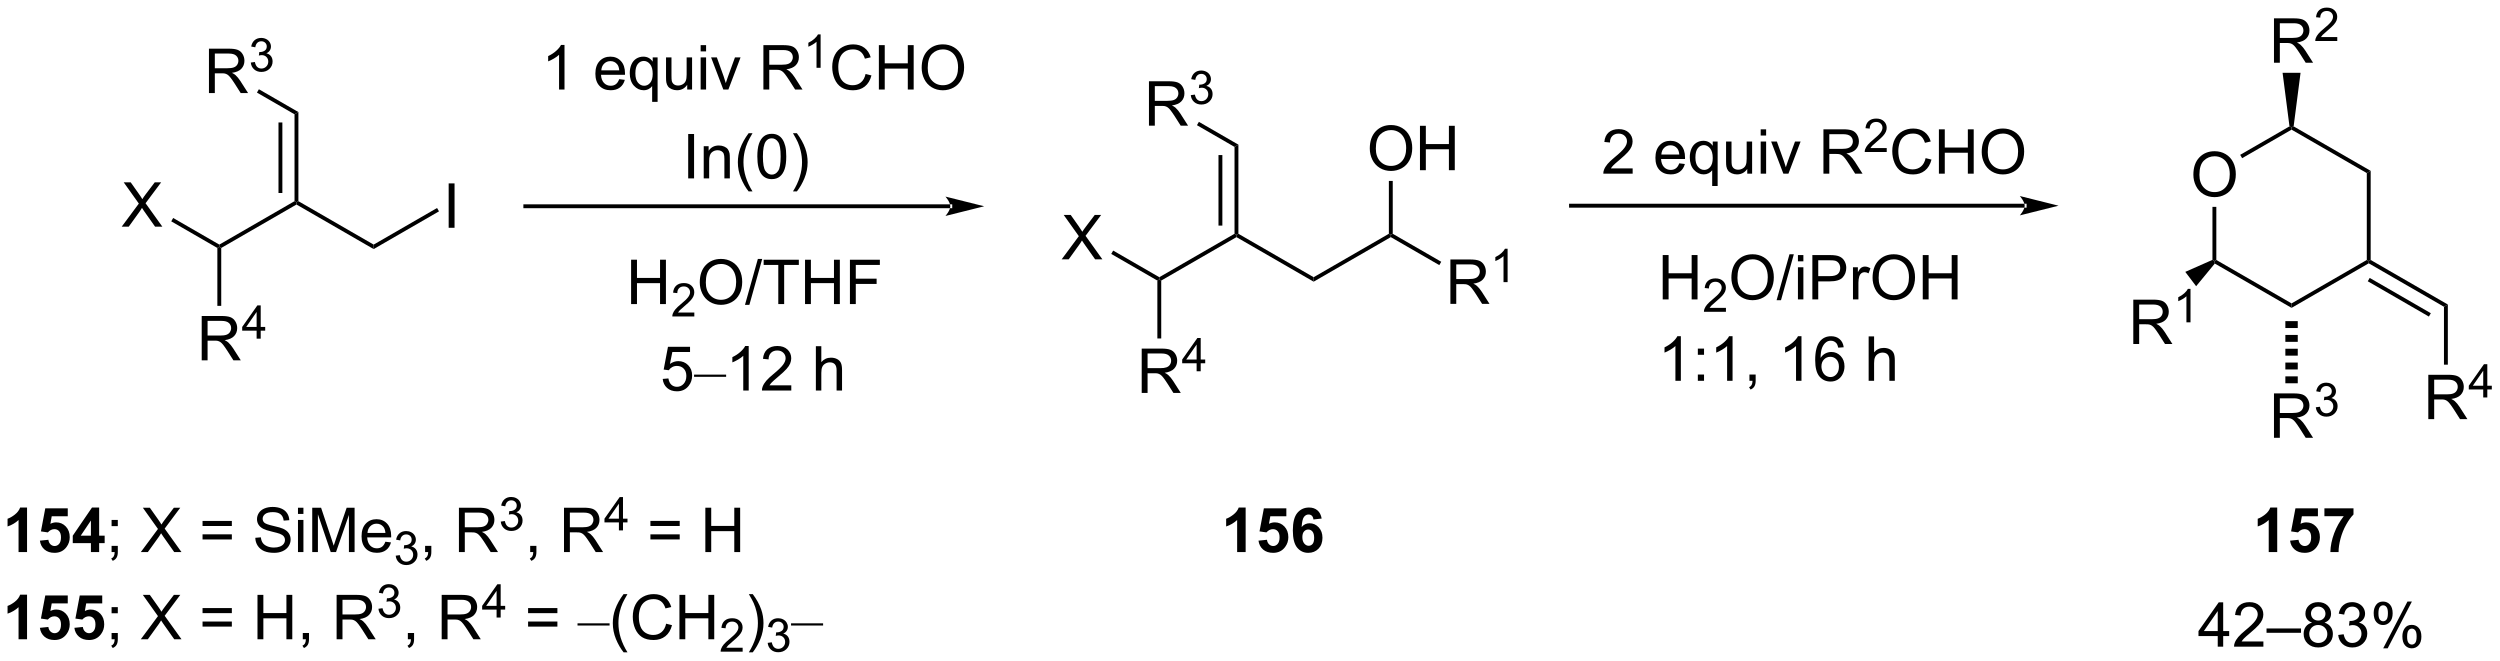 <?xml version="1.0" encoding="UTF-8"?>
<!DOCTYPE svg PUBLIC '-//W3C//DTD SVG 1.0//EN'
          'http://www.w3.org/TR/2001/REC-SVG-20010904/DTD/svg10.dtd'>
<svg stroke-dasharray="none" shape-rendering="auto" xmlns="http://www.w3.org/2000/svg" font-family="'Dialog'" text-rendering="auto" width="885" fill-opacity="1" color-interpolation="auto" color-rendering="auto" preserveAspectRatio="xMidYMid meet" font-size="12px" viewBox="0 0 885 234" fill="black" xmlns:xlink="http://www.w3.org/1999/xlink" stroke="black" image-rendering="auto" stroke-miterlimit="10" stroke-linecap="square" stroke-linejoin="miter" font-style="normal" stroke-width="1" height="234" stroke-dashoffset="0" font-weight="normal" stroke-opacity="1"
><!--Generated by the Batik Graphics2D SVG Generator--><defs id="genericDefs"
  /><g
  ><defs id="defs1"
    ><clipPath clipPathUnits="userSpaceOnUse" id="clipPath1"
      ><path d="M1.297 2.69 L333.072 2.69 L333.072 90.272 L1.297 90.272 L1.297 2.69 Z"
      /></clipPath
      ><clipPath clipPathUnits="userSpaceOnUse" id="clipPath2"
      ><path d="M131.555 348.819 L131.555 433.966 L454.106 433.966 L454.106 348.819 Z"
      /></clipPath
    ></defs
    ><g transform="scale(2.667,2.667) translate(-1.297,-2.69) matrix(1.029,0,0,1.029,-134.021,-356.106)"
    ><path d="M189.379 378.067 L189.379 372.341 L190.137 372.341 L190.137 378.067 L189.379 378.067 Z" stroke="none" clip-path="url(#clipPath2)"
    /></g
    ><g transform="matrix(2.743,0,0,2.743,-360.848,-956.788)"
    ><path d="M160.104 380.812 L159.854 380.668 L159.854 380.379 L169.563 374.773 L169.813 374.918 L169.813 375.206 Z" stroke="none" clip-path="url(#clipPath2)"
    /></g
    ><g transform="matrix(2.743,0,0,2.743,-360.848,-956.788)"
    ><path d="M169.813 375.206 L169.813 374.918 L170.063 374.773 L179.773 380.379 L179.773 380.956 Z" stroke="none" clip-path="url(#clipPath2)"
    /></g
    ><g transform="matrix(2.743,0,0,2.743,-360.848,-956.788)"
    ><path d="M179.773 380.956 L179.773 380.379 L187.957 375.654 L188.207 376.087 Z" stroke="none" clip-path="url(#clipPath2)"
    /></g
    ><g transform="matrix(2.743,0,0,2.743,-360.848,-956.788)"
    ><path d="M157.584 395.318 L157.584 389.591 L160.123 389.591 Q160.889 389.591 161.287 389.745 Q161.686 389.898 161.923 390.289 Q162.162 390.68 162.162 391.154 Q162.162 391.763 161.767 392.182 Q161.373 392.599 160.548 392.711 Q160.85 392.857 161.006 392.997 Q161.337 393.302 161.634 393.758 L162.631 395.318 L161.678 395.318 L160.92 394.125 Q160.587 393.609 160.371 393.336 Q160.157 393.062 159.988 392.953 Q159.819 392.844 159.642 392.802 Q159.514 392.773 159.22 392.773 L158.342 392.773 L158.342 395.318 L157.584 395.318 ZM158.342 392.117 L159.97 392.117 Q160.491 392.117 160.782 392.01 Q161.077 391.904 161.227 391.667 Q161.381 391.43 161.381 391.154 Q161.381 390.747 161.084 390.487 Q160.79 390.224 160.155 390.224 L158.342 390.224 L158.342 392.117 Z" stroke="none" clip-path="url(#clipPath2)"
    /></g
    ><g transform="matrix(2.743,0,0,2.743,-360.848,-956.788)"
    ><path d="M164.671 392.518 L164.671 391.488 L162.808 391.488 L162.808 391.006 L164.768 388.223 L165.198 388.223 L165.198 391.006 L165.778 391.006 L165.778 391.488 L165.198 391.488 L165.198 392.518 L164.671 392.518 ZM164.671 391.006 L164.671 389.068 L163.327 391.006 L164.671 391.006 Z" stroke="none" clip-path="url(#clipPath2)"
    /></g
    ><g transform="matrix(2.743,0,0,2.743,-360.848,-956.788)"
    ><path d="M159.604 380.812 L159.854 380.668 L160.104 380.812 L160.104 388.283 L159.604 388.283 Z" stroke="none" clip-path="url(#clipPath2)"
    /></g
    ><g transform="matrix(2.743,0,0,2.743,-360.848,-956.788)"
    ><path d="M170.063 374.773 L169.813 374.918 L169.563 374.773 L169.563 363.562 L170.063 363.273 ZM167.993 373.722 L167.993 364.613 L167.493 364.613 L167.493 373.722 Z" stroke="none" clip-path="url(#clipPath2)"
    /></g
    ><g transform="matrix(2.743,0,0,2.743,-360.848,-956.788)"
    ><path d="M254.193 375.682 L254.193 375.682 L199.347 375.682 L199.097 375.682 L199.097 375.182 L199.347 375.182 L254.193 375.182 L254.443 375.182 L254.443 375.682 ZM258.568 375.432 L253.568 374.182 C253.568 374.182 254.193 374.885 254.193 375.432 C254.193 375.979 253.568 376.682 253.568 376.682 Z" stroke="none" clip-path="url(#clipPath2)"
    /></g
    ><g transform="matrix(2.743,0,0,2.743,-360.848,-956.788)"
    ><path d="M220.368 371.83 L220.368 366.103 L221.126 366.103 L221.126 371.83 L220.368 371.83 ZM222.372 371.83 L222.372 367.681 L223.005 367.681 L223.005 368.27 Q223.46 367.587 224.325 367.587 Q224.7 367.587 225.013 367.723 Q225.328 367.856 225.484 368.075 Q225.64 368.293 225.703 368.595 Q225.742 368.791 225.742 369.278 L225.742 371.83 L225.039 371.83 L225.039 369.306 Q225.039 368.877 224.955 368.663 Q224.875 368.45 224.666 368.325 Q224.458 368.197 224.177 368.197 Q223.726 368.197 223.401 368.483 Q223.075 368.767 223.075 369.564 L223.075 371.83 L222.372 371.83 ZM228.165 373.515 Q227.582 372.78 227.178 371.796 Q226.777 370.809 226.777 369.754 Q226.777 368.825 227.079 367.973 Q227.431 366.986 228.165 366.004 L228.668 366.004 Q228.196 366.817 228.043 367.166 Q227.806 367.705 227.668 368.291 Q227.501 369.02 227.501 369.759 Q227.501 371.637 228.668 373.515 L228.165 373.515 ZM229.29 369.004 Q229.29 367.989 229.498 367.371 Q229.707 366.752 230.118 366.416 Q230.532 366.08 231.157 366.08 Q231.618 366.08 231.964 366.265 Q232.313 366.45 232.54 366.801 Q232.767 367.15 232.894 367.653 Q233.024 368.153 233.024 369.004 Q233.024 370.012 232.816 370.632 Q232.61 371.252 232.196 371.59 Q231.785 371.929 231.157 371.929 Q230.329 371.929 229.855 371.332 Q229.29 370.619 229.29 369.004 ZM230.011 369.004 Q230.011 370.416 230.342 370.882 Q230.673 371.348 231.157 371.348 Q231.642 371.348 231.97 370.879 Q232.3 370.41 232.3 369.004 Q232.3 367.59 231.97 367.127 Q231.642 366.66 231.149 366.66 Q230.665 366.66 230.376 367.072 Q230.011 367.595 230.011 369.004 ZM234.395 373.515 L233.89 373.515 Q235.06 371.637 235.06 369.759 Q235.06 369.025 234.89 368.301 Q234.757 367.715 234.52 367.176 Q234.367 366.825 233.89 366.004 L234.395 366.004 Q235.13 366.986 235.481 367.973 Q235.781 368.825 235.781 369.754 Q235.781 370.809 235.377 371.796 Q234.974 372.78 234.395 373.515 Z" stroke="none" clip-path="url(#clipPath2)"
    /></g
    ><g transform="matrix(2.743,0,0,2.743,-360.848,-956.788)"
    ><path d="M213 388.054 L213 382.327 L213.758 382.327 L213.758 384.679 L216.735 384.679 L216.735 382.327 L217.493 382.327 L217.493 388.054 L216.735 388.054 L216.735 385.353 L213.758 385.353 L213.758 388.054 L213 388.054 Z" stroke="none" clip-path="url(#clipPath2)"
    /></g
    ><g transform="matrix(2.743,0,0,2.743,-360.848,-956.788)"
    ><path d="M221.159 389.146 L221.159 389.654 L218.319 389.654 Q218.313 389.462 218.381 389.286 Q218.489 388.997 218.727 388.716 Q218.967 388.435 219.418 388.066 Q220.118 387.492 220.364 387.156 Q220.61 386.82 220.61 386.521 Q220.61 386.208 220.385 385.993 Q220.162 385.777 219.801 385.777 Q219.42 385.777 219.192 386.005 Q218.963 386.234 218.961 386.638 L218.418 386.583 Q218.475 385.976 218.838 385.659 Q219.202 385.341 219.813 385.341 Q220.432 385.341 220.791 385.685 Q221.153 386.027 221.153 386.533 Q221.153 386.79 221.047 387.04 Q220.942 387.288 220.696 387.564 Q220.452 387.839 219.883 388.32 Q219.409 388.718 219.274 388.861 Q219.139 389.003 219.051 389.146 L221.159 389.146 Z" stroke="none" clip-path="url(#clipPath2)"
    /></g
    ><g transform="matrix(2.743,0,0,2.743,-360.848,-956.788)"
    ><path d="M221.862 385.265 Q221.862 383.838 222.628 383.033 Q223.393 382.226 224.604 382.226 Q225.396 382.226 226.031 382.606 Q226.669 382.983 227.003 383.661 Q227.339 384.338 227.339 385.197 Q227.339 386.069 226.987 386.757 Q226.636 387.444 225.99 387.798 Q225.346 388.153 224.599 388.153 Q223.792 388.153 223.154 387.762 Q222.518 387.369 222.19 386.694 Q221.862 386.017 221.862 385.265 ZM222.643 385.275 Q222.643 386.312 223.198 386.908 Q223.755 387.502 224.596 387.502 Q225.451 387.502 226.003 386.9 Q226.557 386.298 226.557 385.194 Q226.557 384.494 226.32 383.973 Q226.083 383.452 225.628 383.166 Q225.174 382.877 224.607 382.877 Q223.802 382.877 223.221 383.431 Q222.643 383.983 222.643 385.275 ZM227.697 388.153 L229.358 382.228 L229.921 382.228 L228.264 388.153 L227.697 388.153 ZM231.995 388.054 L231.995 383.002 L230.107 383.002 L230.107 382.327 L234.646 382.327 L234.646 383.002 L232.753 383.002 L232.753 388.054 L231.995 388.054 ZM235.447 388.054 L235.447 382.327 L236.204 382.327 L236.204 384.679 L239.181 384.679 L239.181 382.327 L239.939 382.327 L239.939 388.054 L239.181 388.054 L239.181 385.353 L236.204 385.353 L236.204 388.054 L235.447 388.054 ZM241.24 388.054 L241.24 382.327 L245.104 382.327 L245.104 383.002 L241.997 383.002 L241.997 384.775 L244.685 384.775 L244.685 385.452 L241.997 385.452 L241.997 388.054 L241.24 388.054 Z" stroke="none" clip-path="url(#clipPath2)"
    /></g
    ><g transform="matrix(2.743,0,0,2.743,-360.848,-956.788)"
    ><path d="M392.846 375.608 L392.846 375.608 L334.301 375.608 L334.051 375.608 L334.051 375.108 L334.301 375.108 L392.846 375.108 L393.096 375.108 L393.096 375.608 ZM397.221 375.358 L392.221 374.108 C392.221 374.108 392.846 374.812 392.846 375.358 C392.846 375.905 392.221 376.608 392.221 376.608 Z" stroke="none" clip-path="url(#clipPath2)"
    /></g
    ><g transform="matrix(2.743,0,0,2.743,-360.848,-956.788)"
    ><path d="M342.256 370.547 L342.256 371.224 L338.47 371.224 Q338.462 370.969 338.553 370.735 Q338.696 370.349 339.014 369.974 Q339.334 369.599 339.936 369.107 Q340.868 368.342 341.196 367.894 Q341.524 367.446 341.524 367.047 Q341.524 366.631 341.225 366.344 Q340.928 366.055 340.446 366.055 Q339.938 366.055 339.634 366.36 Q339.329 366.665 339.326 367.204 L338.602 367.131 Q338.678 366.321 339.162 365.899 Q339.647 365.474 340.462 365.474 Q341.287 365.474 341.766 365.933 Q342.248 366.389 342.248 367.063 Q342.248 367.407 342.108 367.74 Q341.967 368.071 341.639 368.438 Q341.313 368.805 340.555 369.446 Q339.923 369.977 339.743 370.167 Q339.563 370.357 339.446 370.547 L342.256 370.547 ZM348.266 369.889 L348.993 369.977 Q348.821 370.615 348.355 370.967 Q347.891 371.318 347.17 371.318 Q346.259 371.318 345.725 370.758 Q345.193 370.196 345.193 369.185 Q345.193 368.139 345.733 367.56 Q346.272 366.982 347.131 366.982 Q347.962 366.982 348.488 367.55 Q349.016 368.115 349.016 369.141 Q349.016 369.204 349.014 369.329 L345.92 369.329 Q345.959 370.014 346.305 370.378 Q346.654 370.74 347.173 370.74 Q347.561 370.74 347.834 370.537 Q348.108 370.334 348.266 369.889 ZM345.959 368.75 L348.274 368.75 Q348.227 368.227 348.009 367.967 Q347.673 367.56 347.139 367.56 Q346.654 367.56 346.324 367.886 Q345.993 368.209 345.959 368.75 ZM352.52 372.816 L352.52 370.782 Q352.356 371.014 352.062 371.167 Q351.768 371.318 351.434 371.318 Q350.697 371.318 350.164 370.73 Q349.63 370.139 349.63 369.11 Q349.63 368.485 349.846 367.99 Q350.065 367.493 350.476 367.238 Q350.887 366.982 351.38 366.982 Q352.151 366.982 352.591 367.631 L352.591 367.076 L353.224 367.076 L353.224 372.816 L352.52 372.816 ZM350.354 369.139 Q350.354 369.938 350.69 370.339 Q351.026 370.74 351.494 370.74 Q351.942 370.74 352.265 370.36 Q352.591 369.977 352.591 369.201 Q352.591 368.373 352.25 367.956 Q351.908 367.537 351.447 367.537 Q350.989 367.537 350.671 367.925 Q350.354 368.313 350.354 369.139 ZM357.045 371.224 L357.045 370.615 Q356.561 371.318 355.727 371.318 Q355.36 371.318 355.043 371.178 Q354.725 371.037 354.568 370.824 Q354.415 370.61 354.352 370.303 Q354.311 370.094 354.311 369.646 L354.311 367.076 L355.014 367.076 L355.014 369.375 Q355.014 369.928 355.055 370.118 Q355.123 370.396 355.337 370.555 Q355.553 370.712 355.868 370.712 Q356.186 370.712 356.462 370.55 Q356.74 370.389 356.855 370.11 Q356.97 369.829 356.97 369.297 L356.97 367.076 L357.673 367.076 L357.673 371.224 L357.045 371.224 ZM358.778 366.305 L358.778 365.498 L359.481 365.498 L359.481 366.305 L358.778 366.305 ZM358.778 371.224 L358.778 367.076 L359.481 367.076 L359.481 371.224 L358.778 371.224 ZM361.704 371.224 L360.126 367.076 L360.868 367.076 L361.759 369.56 Q361.904 369.962 362.024 370.396 Q362.118 370.068 362.287 369.607 L363.209 367.076 L363.93 367.076 L362.36 371.224 L361.704 371.224 ZM366.877 371.224 L366.877 365.498 L369.416 365.498 Q370.182 365.498 370.58 365.652 Q370.979 365.805 371.216 366.196 Q371.455 366.587 371.455 367.06 Q371.455 367.67 371.059 368.089 Q370.666 368.506 369.841 368.618 Q370.143 368.764 370.299 368.904 Q370.63 369.209 370.927 369.665 L371.924 371.224 L370.971 371.224 L370.213 370.032 Q369.88 369.516 369.664 369.243 Q369.45 368.969 369.281 368.86 Q369.111 368.75 368.934 368.709 Q368.807 368.68 368.512 368.68 L367.635 368.68 L367.635 371.224 L366.877 371.224 ZM367.635 368.024 L369.262 368.024 Q369.783 368.024 370.075 367.917 Q370.369 367.81 370.52 367.574 Q370.674 367.337 370.674 367.06 Q370.674 366.654 370.377 366.394 Q370.083 366.131 369.447 366.131 L367.635 366.131 L367.635 368.024 Z" stroke="none" clip-path="url(#clipPath2)"
    /></g
    ><g transform="matrix(2.743,0,0,2.743,-360.848,-956.788)"
    ><path d="M375.046 367.917 L375.046 368.425 L372.206 368.425 Q372.2 368.233 372.268 368.057 Q372.376 367.768 372.614 367.487 Q372.854 367.206 373.305 366.837 Q374.005 366.262 374.251 365.926 Q374.497 365.591 374.497 365.292 Q374.497 364.979 374.272 364.764 Q374.05 364.548 373.688 364.548 Q373.308 364.548 373.079 364.776 Q372.851 365.005 372.849 365.409 L372.305 365.354 Q372.362 364.747 372.726 364.43 Q373.089 364.112 373.7 364.112 Q374.319 364.112 374.679 364.456 Q375.04 364.798 375.04 365.303 Q375.04 365.561 374.934 365.811 Q374.829 366.059 374.583 366.335 Q374.339 366.61 373.77 367.091 Q373.296 367.489 373.161 367.632 Q373.026 367.774 372.938 367.917 L375.046 367.917 Z" stroke="none" clip-path="url(#clipPath2)"
    /></g
    ><g transform="matrix(2.743,0,0,2.743,-360.848,-956.788)"
    ><path d="M380.064 369.217 L380.822 369.407 Q380.585 370.342 379.965 370.834 Q379.346 371.324 378.452 371.324 Q377.525 371.324 376.945 370.946 Q376.366 370.568 376.062 369.855 Q375.76 369.139 375.76 368.318 Q375.76 367.422 376.101 366.758 Q376.445 366.092 377.075 365.745 Q377.705 365.399 378.463 365.399 Q379.322 365.399 379.908 365.837 Q380.494 366.274 380.726 367.068 L379.978 367.243 Q379.781 366.618 379.4 366.334 Q379.023 366.047 378.447 366.047 Q377.788 366.047 377.343 366.365 Q376.9 366.68 376.721 367.214 Q376.541 367.748 376.541 368.313 Q376.541 369.045 376.754 369.589 Q376.968 370.133 377.416 370.404 Q377.866 370.672 378.39 370.672 Q379.025 370.672 379.465 370.305 Q379.908 369.938 380.064 369.217 ZM381.779 371.224 L381.779 365.498 L382.537 365.498 L382.537 367.849 L385.514 367.849 L385.514 365.498 L386.271 365.498 L386.271 371.224 L385.514 371.224 L385.514 368.524 L382.537 368.524 L382.537 371.224 L381.779 371.224 ZM387.304 368.435 Q387.304 367.008 388.07 366.204 Q388.835 365.396 390.046 365.396 Q390.838 365.396 391.473 365.777 Q392.111 366.154 392.445 366.831 Q392.781 367.508 392.781 368.368 Q392.781 369.24 392.429 369.928 Q392.077 370.615 391.432 370.969 Q390.788 371.324 390.041 371.324 Q389.234 371.324 388.596 370.933 Q387.96 370.54 387.632 369.865 Q387.304 369.188 387.304 368.435 ZM388.085 368.446 Q388.085 369.482 388.64 370.079 Q389.197 370.672 390.038 370.672 Q390.892 370.672 391.445 370.071 Q391.999 369.469 391.999 368.365 Q391.999 367.665 391.762 367.144 Q391.525 366.623 391.07 366.337 Q390.616 366.047 390.049 366.047 Q389.244 366.047 388.663 366.602 Q388.085 367.154 388.085 368.446 Z" stroke="none" clip-path="url(#clipPath2)"
    /></g
    ><g transform="matrix(2.743,0,0,2.743,-360.848,-956.788)"
    ><path d="M346.136 387.453 L346.136 381.726 L346.894 381.726 L346.894 384.078 L349.87 384.078 L349.87 381.726 L350.628 381.726 L350.628 387.453 L349.87 387.453 L349.87 384.752 L346.894 384.752 L346.894 387.453 L346.136 387.453 Z" stroke="none" clip-path="url(#clipPath2)"
    /></g
    ><g transform="matrix(2.743,0,0,2.743,-360.848,-956.788)"
    ><path d="M354.294 388.545 L354.294 389.053 L351.454 389.053 Q351.449 388.861 351.517 388.685 Q351.624 388.397 351.863 388.115 Q352.103 387.834 352.554 387.465 Q353.253 386.891 353.499 386.555 Q353.745 386.219 353.745 385.92 Q353.745 385.607 353.521 385.392 Q353.298 385.176 352.937 385.176 Q352.556 385.176 352.327 385.404 Q352.099 385.633 352.097 386.037 L351.554 385.982 Q351.611 385.375 351.974 385.059 Q352.337 384.74 352.949 384.74 Q353.568 384.74 353.927 385.084 Q354.288 385.426 354.288 385.932 Q354.288 386.189 354.183 386.439 Q354.077 386.688 353.831 386.963 Q353.587 387.238 353.019 387.719 Q352.544 388.117 352.409 388.26 Q352.275 388.402 352.187 388.545 L354.294 388.545 Z" stroke="none" clip-path="url(#clipPath2)"
    /></g
    ><g transform="matrix(2.743,0,0,2.743,-360.848,-956.788)"
    ><path d="M354.998 384.664 Q354.998 383.236 355.763 382.432 Q356.529 381.625 357.74 381.625 Q358.531 381.625 359.167 382.005 Q359.805 382.382 360.138 383.06 Q360.474 383.736 360.474 384.596 Q360.474 385.468 360.123 386.156 Q359.771 386.843 359.125 387.197 Q358.482 387.552 357.735 387.552 Q356.927 387.552 356.289 387.161 Q355.654 386.768 355.326 386.093 Q354.998 385.416 354.998 384.664 ZM355.779 384.674 Q355.779 385.711 356.334 386.307 Q356.891 386.901 357.732 386.901 Q358.586 386.901 359.138 386.299 Q359.693 385.697 359.693 384.593 Q359.693 383.893 359.456 383.372 Q359.219 382.851 358.763 382.565 Q358.31 382.276 357.742 382.276 Q356.938 382.276 356.357 382.83 Q355.779 383.382 355.779 384.674 ZM360.832 387.552 L362.494 381.627 L363.056 381.627 L361.4 387.552 L360.832 387.552 ZM363.586 382.533 L363.586 381.726 L364.289 381.726 L364.289 382.533 L363.586 382.533 ZM363.586 387.453 L363.586 383.304 L364.289 383.304 L364.289 387.453 L363.586 387.453 ZM365.449 387.453 L365.449 381.726 L367.611 381.726 Q368.181 381.726 368.481 381.781 Q368.903 381.851 369.186 382.049 Q369.473 382.244 369.647 382.601 Q369.822 382.955 369.822 383.382 Q369.822 384.111 369.356 384.619 Q368.892 385.125 367.676 385.125 L366.207 385.125 L366.207 387.453 L365.449 387.453 ZM366.207 384.447 L367.689 384.447 Q368.423 384.447 368.731 384.174 Q369.041 383.901 369.041 383.406 Q369.041 383.046 368.858 382.791 Q368.676 382.533 368.379 382.453 Q368.189 382.401 367.673 382.401 L366.207 382.401 L366.207 384.447 ZM370.689 387.453 L370.689 383.304 L371.322 383.304 L371.322 383.932 Q371.564 383.492 371.767 383.351 Q371.973 383.211 372.22 383.211 Q372.574 383.211 372.942 383.437 L372.699 384.088 Q372.442 383.937 372.184 383.937 Q371.955 383.937 371.77 384.075 Q371.587 384.213 371.509 384.461 Q371.392 384.836 371.392 385.281 L371.392 387.453 L370.689 387.453 ZM373.22 384.664 Q373.22 383.236 373.986 382.432 Q374.752 381.625 375.962 381.625 Q376.754 381.625 377.389 382.005 Q378.028 382.382 378.361 383.06 Q378.697 383.736 378.697 384.596 Q378.697 385.468 378.345 386.156 Q377.994 386.843 377.348 387.197 Q376.705 387.552 375.957 387.552 Q375.15 387.552 374.512 387.161 Q373.877 386.768 373.548 386.093 Q373.22 385.416 373.22 384.664 ZM374.002 384.674 Q374.002 385.711 374.556 386.307 Q375.113 386.901 375.955 386.901 Q376.809 386.901 377.361 386.299 Q377.916 385.697 377.916 384.593 Q377.916 383.893 377.679 383.372 Q377.442 382.851 376.986 382.565 Q376.533 382.276 375.965 382.276 Q375.16 382.276 374.58 382.83 Q374.002 383.382 374.002 384.674 ZM379.695 387.453 L379.695 381.726 L380.453 381.726 L380.453 384.078 L383.43 384.078 L383.43 381.726 L384.188 381.726 L384.188 387.453 L383.43 387.453 L383.43 384.752 L380.453 384.752 L380.453 387.453 L379.695 387.453 Z" stroke="none" clip-path="url(#clipPath2)"
    /></g
    ><g transform="matrix(2.743,0,0,2.743,-360.848,-956.788)"
    ><path d="M348.477 397.953 L347.774 397.953 L347.774 393.471 Q347.519 393.713 347.107 393.955 Q346.696 394.197 346.368 394.32 L346.368 393.64 Q346.956 393.361 347.396 392.968 Q347.839 392.572 348.024 392.203 L348.477 392.203 L348.477 397.953 ZM350.669 394.604 L350.669 393.804 L351.468 393.804 L351.468 394.604 L350.669 394.604 ZM350.669 397.953 L350.669 397.151 L351.468 397.151 L351.468 397.953 L350.669 397.953 ZM355.149 397.953 L354.446 397.953 L354.446 393.471 Q354.191 393.713 353.779 393.955 Q353.368 394.197 353.04 394.32 L353.04 393.64 Q353.628 393.361 354.068 392.968 Q354.511 392.572 354.696 392.203 L355.149 392.203 L355.149 397.953 ZM357.327 397.953 L357.327 397.151 L358.13 397.151 L358.13 397.953 Q358.13 398.395 357.973 398.666 Q357.817 398.937 357.476 399.086 L357.281 398.786 Q357.505 398.687 357.609 398.497 Q357.716 398.31 357.726 397.953 L357.327 397.953 ZM364.044 397.953 L363.341 397.953 L363.341 393.471 Q363.085 393.713 362.674 393.955 Q362.262 394.197 361.934 394.32 L361.934 393.64 Q362.523 393.361 362.963 392.968 Q363.406 392.572 363.591 392.203 L364.044 392.203 L364.044 397.953 ZM369.493 393.627 L368.792 393.682 Q368.699 393.268 368.527 393.08 Q368.243 392.781 367.824 392.781 Q367.488 392.781 367.235 392.968 Q366.902 393.211 366.709 393.677 Q366.519 394.14 366.511 395 Q366.766 394.611 367.133 394.424 Q367.501 394.236 367.902 394.236 Q368.605 394.236 369.099 394.755 Q369.594 395.273 369.594 396.093 Q369.594 396.632 369.36 397.096 Q369.128 397.557 368.722 397.804 Q368.316 398.052 367.8 398.052 Q366.923 398.052 366.368 397.406 Q365.813 396.757 365.813 395.273 Q365.813 393.611 366.425 392.859 Q366.962 392.203 367.868 392.203 Q368.542 392.203 368.974 392.583 Q369.407 392.961 369.493 393.627 ZM366.62 396.096 Q366.62 396.461 366.774 396.794 Q366.93 397.125 367.206 397.299 Q367.485 397.471 367.79 397.471 Q368.235 397.471 368.555 397.111 Q368.876 396.752 368.876 396.135 Q368.876 395.541 368.558 395.2 Q368.243 394.859 367.761 394.859 Q367.284 394.859 366.951 395.2 Q366.62 395.541 366.62 396.096 ZM372.712 397.953 L372.712 392.226 L373.415 392.226 L373.415 394.281 Q373.907 393.711 374.657 393.711 Q375.118 393.711 375.456 393.893 Q375.798 394.072 375.943 394.393 Q376.089 394.713 376.089 395.322 L376.089 397.953 L375.386 397.953 L375.386 395.322 Q375.386 394.796 375.157 394.557 Q374.93 394.315 374.511 394.315 Q374.199 394.315 373.923 394.479 Q373.649 394.64 373.532 394.919 Q373.415 395.195 373.415 395.682 L373.415 397.953 L372.712 397.953 Z" stroke="none" clip-path="url(#clipPath2)"
    /></g
    ><g transform="matrix(2.743,0,0,2.743,-360.848,-956.788)"
    ><path d="M414.62 371.365 Q414.62 369.938 415.386 369.133 Q416.151 368.326 417.362 368.326 Q418.154 368.326 418.789 368.706 Q419.428 369.084 419.761 369.761 Q420.097 370.438 420.097 371.297 Q420.097 372.17 419.745 372.857 Q419.394 373.545 418.748 373.899 Q418.105 374.253 417.357 374.253 Q416.55 374.253 415.912 373.863 Q415.276 373.469 414.948 372.795 Q414.62 372.118 414.62 371.365 ZM415.401 371.375 Q415.401 372.412 415.956 373.008 Q416.514 373.602 417.355 373.602 Q418.209 373.602 418.761 373 Q419.316 372.399 419.316 371.295 Q419.316 370.594 419.079 370.073 Q418.842 369.553 418.386 369.266 Q417.933 368.977 417.365 368.977 Q416.56 368.977 415.98 369.532 Q415.401 370.084 415.401 371.375 Z" stroke="none" clip-path="url(#clipPath2)"
    /></g
    ><g transform="matrix(2.743,0,0,2.743,-360.848,-956.788)"
    ><path d="M417.385 382.823 L417.332 382.504 L417.582 382.36 L427.291 387.965 L427.291 388.543 Z" stroke="none" clip-path="url(#clipPath2)"
    /></g
    ><g transform="matrix(2.743,0,0,2.743,-360.848,-956.788)"
    ><path d="M427.291 388.543 L427.291 387.965 L437.001 382.36 L437.251 382.504 L437.251 382.793 Z" stroke="none" clip-path="url(#clipPath2)"
    /></g
    ><g transform="matrix(2.743,0,0,2.743,-360.848,-956.788)"
    ><path d="M437.501 382.36 L437.251 382.504 L437.001 382.36 L437.001 371.148 L437.501 370.86 Z" stroke="none" clip-path="url(#clipPath2)"
    /></g
    ><g transform="matrix(2.743,0,0,2.743,-360.848,-956.788)"
    ><path d="M437.501 370.86 L437.001 371.148 L427.291 365.543 L427.291 365.254 L427.559 365.12 Z" stroke="none" clip-path="url(#clipPath2)"
    /></g
    ><g transform="matrix(2.743,0,0,2.743,-360.848,-956.788)"
    ><path d="M427.024 365.12 L427.291 365.254 L427.291 365.543 L420.912 369.226 L420.662 368.793 Z" stroke="none" clip-path="url(#clipPath2)"
    /></g
    ><g transform="matrix(2.743,0,0,2.743,-360.848,-956.788)"
    ><path d="M417.082 375.506 L417.582 375.506 L417.582 382.36 L417.332 382.504 L417.082 382.349 Z" stroke="none" clip-path="url(#clipPath2)"
    /></g
    ><g transform="matrix(2.743,0,0,2.743,-360.848,-956.788)"
    ><path d="M406.866 393.207 L406.866 387.481 L409.406 387.481 Q410.171 387.481 410.57 387.634 Q410.968 387.788 411.205 388.179 Q411.445 388.569 411.445 389.043 Q411.445 389.652 411.049 390.072 Q410.656 390.488 409.83 390.6 Q410.132 390.746 410.288 390.887 Q410.619 391.192 410.916 391.647 L411.913 393.207 L410.96 393.207 L410.202 392.014 Q409.869 391.499 409.653 391.225 Q409.439 390.952 409.27 390.843 Q409.101 390.733 408.924 390.692 Q408.796 390.663 408.502 390.663 L407.624 390.663 L407.624 393.207 L406.866 393.207 ZM407.624 390.007 L409.252 390.007 Q409.773 390.007 410.064 389.9 Q410.359 389.793 410.51 389.556 Q410.663 389.319 410.663 389.043 Q410.663 388.637 410.366 388.377 Q410.072 388.113 409.437 388.113 L407.624 388.113 L407.624 390.007 Z" stroke="none" clip-path="url(#clipPath2)"
    /></g
    ><g transform="matrix(2.743,0,0,2.743,-360.848,-956.788)"
    ><path d="M414.25 390.407 L413.723 390.407 L413.723 387.046 Q413.531 387.228 413.223 387.409 Q412.914 387.591 412.668 387.683 L412.668 387.173 Q413.109 386.964 413.439 386.669 Q413.771 386.372 413.91 386.095 L414.25 386.095 L414.25 390.407 Z" stroke="none" clip-path="url(#clipPath2)"
    /></g
    ><g transform="matrix(2.743,0,0,2.743,-360.848,-956.788)"
    ><path d="M417.082 382.349 L417.332 382.504 L417.385 382.823 L414.976 385.747 L413.575 383.898 Z" stroke="none" clip-path="url(#clipPath2)"
    /></g
    ><g transform="matrix(2.743,0,0,2.743,-360.848,-956.788)"
    ><path d="M425.022 356.904 L425.022 351.178 L427.561 351.178 Q428.326 351.178 428.725 351.331 Q429.123 351.485 429.36 351.875 Q429.6 352.266 429.6 352.74 Q429.6 353.349 429.204 353.769 Q428.811 354.185 427.985 354.297 Q428.287 354.443 428.444 354.584 Q428.774 354.889 429.071 355.344 L430.069 356.904 L429.115 356.904 L428.358 355.711 Q428.024 355.196 427.808 354.922 Q427.595 354.649 427.425 354.539 Q427.256 354.43 427.079 354.389 Q426.951 354.36 426.657 354.36 L425.779 354.36 L425.779 356.904 L425.022 356.904 ZM425.779 353.704 L427.407 353.704 Q427.928 353.704 428.22 353.597 Q428.514 353.49 428.665 353.253 Q428.819 353.016 428.819 352.74 Q428.819 352.334 428.522 352.073 Q428.227 351.81 427.592 351.81 L425.779 351.81 L425.779 353.704 Z" stroke="none" clip-path="url(#clipPath2)"
    /></g
    ><g transform="matrix(2.743,0,0,2.743,-360.848,-956.788)"
    ><path d="M433.19 353.596 L433.19 354.104 L430.35 354.104 Q430.345 353.913 430.413 353.737 Q430.52 353.448 430.759 353.167 Q430.999 352.885 431.45 352.516 Q432.149 351.942 432.395 351.606 Q432.641 351.27 432.641 350.971 Q432.641 350.659 432.417 350.444 Q432.194 350.227 431.833 350.227 Q431.452 350.227 431.224 350.456 Q430.995 350.684 430.993 351.089 L430.45 351.034 Q430.507 350.426 430.87 350.11 Q431.233 349.792 431.845 349.792 Q432.464 349.792 432.823 350.135 Q433.184 350.477 433.184 350.983 Q433.184 351.241 433.079 351.491 Q432.974 351.739 432.727 352.014 Q432.483 352.29 431.915 352.77 Q431.44 353.168 431.305 353.311 Q431.171 353.454 431.083 353.596 L433.19 353.596 Z" stroke="none" clip-path="url(#clipPath2)"
    /></g
    ><g transform="matrix(2.743,0,0,2.743,-360.848,-956.788)"
    ><path d="M427.559 365.12 L427.291 365.254 L427.024 365.12 L426.132 358.204 L428.452 358.204 Z" stroke="none" clip-path="url(#clipPath2)"
    /></g
    ><g transform="matrix(2.743,0,0,2.743,-360.848,-956.788)"
    ><path d="M437.251 382.793 L437.251 382.504 L437.501 382.36 L447.46 388.11 L446.96 388.398 ZM437.126 385.111 L445.015 389.666 L445.265 389.233 L437.376 384.678 Z" stroke="none" clip-path="url(#clipPath2)"
    /></g
    ><g transform="matrix(2.743,0,0,2.743,-360.848,-956.788)"
    ><path d="M217.079 397.713 L217.816 397.651 Q217.9 398.19 218.197 398.461 Q218.496 398.731 218.918 398.731 Q219.426 398.731 219.777 398.349 Q220.129 397.966 220.129 397.333 Q220.129 396.731 219.79 396.385 Q219.454 396.036 218.907 396.036 Q218.566 396.036 218.293 396.192 Q218.019 396.346 217.863 396.591 L217.204 396.505 L217.759 393.565 L220.606 393.565 L220.606 394.236 L218.322 394.236 L218.012 395.776 Q218.527 395.416 219.095 395.416 Q219.845 395.416 220.361 395.937 Q220.876 396.455 220.876 397.27 Q220.876 398.049 220.423 398.614 Q219.871 399.312 218.918 399.312 Q218.137 399.312 217.642 398.875 Q217.15 398.434 217.079 397.713 Z" stroke="none" clip-path="url(#clipPath2)"
    /></g
    ><g transform="matrix(2.743,0,0,2.743,-360.848,-956.788)"
    ><path d="M225.263 397.442 L221.125 397.442 L221.125 397.158 L225.263 397.158 L225.263 397.442 Z" stroke="none" clip-path="url(#clipPath2)"
    /></g
    ><g transform="matrix(2.743,0,0,2.743,-360.848,-956.788)"
    ><path d="M228.177 399.213 L227.474 399.213 L227.474 394.731 Q227.219 394.974 226.807 395.216 Q226.396 395.458 226.068 395.58 L226.068 394.901 Q226.656 394.622 227.096 394.229 Q227.539 393.833 227.724 393.463 L228.177 393.463 L228.177 399.213 ZM233.673 398.536 L233.673 399.213 L229.887 399.213 Q229.879 398.958 229.97 398.724 Q230.113 398.338 230.431 397.963 Q230.751 397.588 231.353 397.096 Q232.285 396.33 232.613 395.882 Q232.941 395.434 232.941 395.036 Q232.941 394.619 232.642 394.333 Q232.345 394.044 231.863 394.044 Q231.356 394.044 231.051 394.349 Q230.746 394.653 230.744 395.192 L230.019 395.119 Q230.095 394.309 230.579 393.888 Q231.064 393.463 231.879 393.463 Q232.704 393.463 233.184 393.921 Q233.665 394.377 233.665 395.052 Q233.665 395.395 233.525 395.729 Q233.384 396.059 233.056 396.427 Q232.731 396.794 231.973 397.434 Q231.34 397.966 231.16 398.156 Q230.981 398.346 230.863 398.536 L233.673 398.536 ZM236.845 399.213 L236.845 393.486 L237.548 393.486 L237.548 395.541 Q238.04 394.971 238.79 394.971 Q239.251 394.971 239.59 395.153 Q239.931 395.333 240.077 395.653 Q240.223 395.974 240.223 396.583 L240.223 399.213 L239.519 399.213 L239.519 396.583 Q239.519 396.057 239.29 395.817 Q239.064 395.575 238.644 395.575 Q238.332 395.575 238.056 395.739 Q237.782 395.901 237.665 396.179 Q237.548 396.455 237.548 396.942 L237.548 399.213 L236.845 399.213 Z" stroke="none" clip-path="url(#clipPath2)"
    /></g
    ><g transform="matrix(2.743,0,0,2.743,-360.848,-956.788)"
    ><path d="M417.764 432.271 L417.764 430.898 L415.279 430.898 L415.279 430.255 L417.894 426.544 L418.467 426.544 L418.467 430.255 L419.24 430.255 L419.24 430.898 L418.467 430.898 L418.467 432.271 L417.764 432.271 ZM417.764 430.255 L417.764 427.672 L415.972 430.255 L417.764 430.255 ZM423.656 431.594 L423.656 432.271 L419.869 432.271 Q419.861 432.015 419.952 431.781 Q420.096 431.396 420.413 431.021 Q420.734 430.646 421.335 430.153 Q422.268 429.388 422.596 428.94 Q422.924 428.492 422.924 428.094 Q422.924 427.677 422.624 427.39 Q422.327 427.101 421.846 427.101 Q421.338 427.101 421.033 427.406 Q420.729 427.711 420.726 428.25 L420.002 428.177 Q420.077 427.367 420.562 426.945 Q421.046 426.521 421.861 426.521 Q422.687 426.521 423.166 426.979 Q423.648 427.435 423.648 428.109 Q423.648 428.453 423.507 428.786 Q423.367 429.117 423.038 429.484 Q422.713 429.851 421.955 430.492 Q421.322 431.023 421.143 431.213 Q420.963 431.403 420.846 431.594 L423.656 431.594 ZM424.061 430.481 L424.061 429.914 L428.511 429.914 L428.511 430.481 L424.061 430.481 ZM429.94 429.164 Q429.502 429.005 429.291 428.708 Q429.08 428.411 429.08 427.997 Q429.08 427.372 429.528 426.948 Q429.979 426.521 430.726 426.521 Q431.476 426.521 431.932 426.955 Q432.39 427.39 432.39 428.015 Q432.39 428.414 432.179 428.711 Q431.971 429.005 431.546 429.164 Q432.072 429.336 432.348 429.719 Q432.624 430.101 432.624 430.633 Q432.624 431.367 432.104 431.87 Q431.585 432.37 430.736 432.37 Q429.89 432.37 429.369 431.867 Q428.851 431.364 428.851 430.614 Q428.851 430.054 429.132 429.679 Q429.416 429.302 429.94 429.164 ZM429.799 427.974 Q429.799 428.38 430.059 428.638 Q430.322 428.896 430.742 428.896 Q431.148 428.896 431.406 428.64 Q431.666 428.383 431.666 428.013 Q431.666 427.625 431.398 427.362 Q431.132 427.099 430.734 427.099 Q430.33 427.099 430.065 427.356 Q429.799 427.614 429.799 427.974 ZM429.572 430.617 Q429.572 430.919 429.716 431.2 Q429.859 431.481 430.14 431.635 Q430.421 431.789 430.744 431.789 Q431.249 431.789 431.577 431.466 Q431.906 431.14 431.906 430.64 Q431.906 430.133 431.567 429.802 Q431.229 429.469 430.721 429.469 Q430.226 429.469 429.898 429.797 Q429.572 430.125 429.572 430.617 ZM433.311 430.758 L434.014 430.664 Q434.136 431.263 434.425 431.526 Q434.717 431.789 435.136 431.789 Q435.631 431.789 435.972 431.445 Q436.316 431.101 436.316 430.594 Q436.316 430.109 435.998 429.797 Q435.683 429.481 435.193 429.481 Q434.995 429.481 434.699 429.56 L434.777 428.942 Q434.847 428.95 434.889 428.95 Q435.339 428.95 435.699 428.716 Q436.058 428.481 436.058 427.992 Q436.058 427.606 435.795 427.354 Q435.535 427.099 435.12 427.099 Q434.709 427.099 434.436 427.356 Q434.162 427.614 434.084 428.13 L433.381 428.005 Q433.511 427.297 433.967 426.909 Q434.425 426.521 435.105 426.521 Q435.574 426.521 435.967 426.721 Q436.363 426.922 436.571 427.271 Q436.779 427.617 436.779 428.008 Q436.779 428.38 436.579 428.685 Q436.381 428.989 435.99 429.169 Q436.498 429.286 436.779 429.656 Q437.061 430.023 437.061 430.578 Q437.061 431.328 436.514 431.851 Q435.967 432.372 435.131 432.372 Q434.378 432.372 433.878 431.924 Q433.381 431.474 433.311 430.758 ZM437.89 427.919 Q437.89 427.304 438.197 426.875 Q438.507 426.445 439.093 426.445 Q439.632 426.445 439.984 426.83 Q440.338 427.216 440.338 427.961 Q440.338 428.687 439.981 429.08 Q439.624 429.474 439.101 429.474 Q438.58 429.474 438.234 429.088 Q437.89 428.7 437.89 427.919 ZM439.111 426.929 Q438.851 426.929 438.676 427.156 Q438.502 427.383 438.502 427.989 Q438.502 428.539 438.676 428.765 Q438.854 428.989 439.111 428.989 Q439.377 428.989 439.551 428.763 Q439.726 428.536 439.726 427.935 Q439.726 427.38 439.549 427.156 Q439.374 426.929 439.111 426.929 ZM439.117 432.481 L442.249 426.445 L442.82 426.445 L439.697 432.481 L439.117 432.481 ZM441.593 430.927 Q441.593 430.31 441.901 429.883 Q442.21 429.453 442.799 429.453 Q443.338 429.453 443.692 429.838 Q444.046 430.224 444.046 430.969 Q444.046 431.695 443.687 432.088 Q443.33 432.481 442.804 432.481 Q442.283 432.481 441.937 432.094 Q441.593 431.703 441.593 430.927 ZM442.82 429.937 Q442.554 429.937 442.38 430.164 Q442.205 430.39 442.205 430.997 Q442.205 431.544 442.38 431.771 Q442.557 431.997 442.815 431.997 Q443.085 431.997 443.257 431.771 Q443.432 431.544 443.432 430.942 Q443.432 430.388 443.255 430.164 Q443.08 429.937 442.82 429.937 Z" stroke="none" clip-path="url(#clipPath2)"
    /></g
    ><g transform="matrix(2.743,0,0,2.743,-360.848,-956.788)"
    ><path d="M158.519 360.818 L158.519 355.091 L161.059 355.091 Q161.824 355.091 162.222 355.245 Q162.621 355.398 162.858 355.789 Q163.097 356.18 163.097 356.654 Q163.097 357.263 162.702 357.682 Q162.309 358.099 161.483 358.211 Q161.785 358.357 161.941 358.497 Q162.272 358.802 162.569 359.258 L163.566 360.818 L162.613 360.818 L161.855 359.625 Q161.522 359.109 161.306 358.836 Q161.092 358.562 160.923 358.453 Q160.754 358.344 160.577 358.302 Q160.449 358.273 160.155 358.273 L159.277 358.273 L159.277 360.818 L158.519 360.818 ZM159.277 357.617 L160.905 357.617 Q161.426 357.617 161.717 357.51 Q162.012 357.404 162.163 357.167 Q162.316 356.93 162.316 356.654 Q162.316 356.247 162.019 355.987 Q161.725 355.724 161.09 355.724 L159.277 355.724 L159.277 357.617 Z" stroke="none" clip-path="url(#clipPath2)"
    /></g
    ><g transform="matrix(2.743,0,0,2.743,-360.848,-956.788)"
    ><path d="M163.918 356.883 L164.446 356.812 Q164.538 357.262 164.755 357.459 Q164.973 357.656 165.288 357.656 Q165.659 357.656 165.915 357.399 Q166.173 357.141 166.173 356.76 Q166.173 356.397 165.934 356.162 Q165.698 355.926 165.331 355.926 Q165.182 355.926 164.96 355.984 L165.018 355.522 Q165.071 355.527 165.102 355.527 Q165.44 355.527 165.71 355.352 Q165.979 355.176 165.979 354.809 Q165.979 354.52 165.782 354.33 Q165.587 354.139 165.276 354.139 Q164.967 354.139 164.762 354.332 Q164.557 354.525 164.499 354.912 L163.971 354.818 Q164.069 354.287 164.411 353.996 Q164.755 353.705 165.264 353.705 Q165.616 353.705 165.911 353.856 Q166.208 354.006 166.364 354.268 Q166.52 354.527 166.52 354.82 Q166.52 355.1 166.37 355.328 Q166.221 355.557 165.928 355.691 Q166.309 355.779 166.52 356.057 Q166.731 356.332 166.731 356.748 Q166.731 357.311 166.321 357.703 Q165.911 358.094 165.284 358.094 Q164.719 358.094 164.344 357.758 Q163.971 357.42 163.918 356.883 Z" stroke="none" clip-path="url(#clipPath2)"
    /></g
    ><g transform="matrix(2.743,0,0,2.743,-360.848,-956.788)"
    ><path d="M170.063 363.273 L169.563 363.562 L164.714 360.762 L164.964 360.329 Z" stroke="none" clip-path="url(#clipPath2)"
    /></g
    ><g transform="matrix(2.743,0,0,2.743,-360.848,-956.788)"
    ><path d="M147.256 378.067 L149.47 375.083 L147.517 372.341 L148.42 372.341 L149.459 373.81 Q149.782 374.265 149.92 374.513 Q150.11 374.2 150.373 373.859 L151.524 372.341 L152.35 372.341 L150.337 375.039 L152.506 378.067 L151.569 378.067 L150.126 376.023 Q150.006 375.849 149.876 375.64 Q149.686 375.953 149.603 376.07 L148.165 378.067 L147.256 378.067 Z" stroke="none" clip-path="url(#clipPath2)"
    /></g
    ><g transform="matrix(2.743,0,0,2.743,-360.848,-956.788)"
    ><path d="M159.854 380.379 L159.854 380.668 L159.604 380.812 L153.652 377.375 L153.902 376.942 Z" stroke="none" clip-path="url(#clipPath2)"
    /></g
    ><g transform="matrix(2.743,0,0,2.743,-360.848,-956.788)"
    ><path d="M204.405 360.363 L203.702 360.363 L203.702 355.882 Q203.447 356.124 203.035 356.366 Q202.624 356.608 202.296 356.731 L202.296 356.051 Q202.884 355.772 203.324 355.379 Q203.767 354.983 203.952 354.613 L204.405 354.613 L204.405 360.363 ZM211.463 359.027 L212.189 359.116 Q212.017 359.754 211.551 360.106 Q211.088 360.457 210.366 360.457 Q209.455 360.457 208.921 359.897 Q208.389 359.335 208.389 358.324 Q208.389 357.277 208.929 356.699 Q209.468 356.121 210.327 356.121 Q211.158 356.121 211.684 356.689 Q212.213 357.254 212.213 358.28 Q212.213 358.342 212.21 358.467 L209.116 358.467 Q209.155 359.152 209.501 359.517 Q209.851 359.879 210.369 359.879 Q210.757 359.879 211.03 359.676 Q211.304 359.473 211.463 359.027 ZM209.155 357.889 L211.47 357.889 Q211.423 357.366 211.205 357.106 Q210.869 356.699 210.335 356.699 Q209.851 356.699 209.52 357.025 Q209.189 357.348 209.155 357.889 ZM215.716 361.954 L215.716 359.921 Q215.552 360.152 215.258 360.306 Q214.964 360.457 214.63 360.457 Q213.893 360.457 213.36 359.868 Q212.826 359.277 212.826 358.249 Q212.826 357.624 213.042 357.129 Q213.261 356.632 213.672 356.376 Q214.084 356.121 214.576 356.121 Q215.347 356.121 215.787 356.77 L215.787 356.215 L216.419 356.215 L216.419 361.954 L215.716 361.954 ZM213.55 358.277 Q213.55 359.077 213.886 359.478 Q214.222 359.879 214.69 359.879 Q215.138 359.879 215.461 359.499 Q215.787 359.116 215.787 358.34 Q215.787 357.512 215.446 357.095 Q215.104 356.676 214.643 356.676 Q214.185 356.676 213.867 357.064 Q213.55 357.452 213.55 358.277 ZM220.241 360.363 L220.241 359.754 Q219.757 360.457 218.923 360.457 Q218.556 360.457 218.238 360.316 Q217.921 360.176 217.764 359.962 Q217.611 359.749 217.548 359.441 Q217.507 359.233 217.507 358.785 L217.507 356.215 L218.21 356.215 L218.21 358.514 Q218.21 359.066 218.251 359.257 Q218.319 359.535 218.533 359.694 Q218.749 359.85 219.064 359.85 Q219.382 359.85 219.658 359.689 Q219.936 359.527 220.051 359.249 Q220.166 358.967 220.166 358.436 L220.166 356.215 L220.869 356.215 L220.869 360.363 L220.241 360.363 ZM221.974 355.444 L221.974 354.637 L222.677 354.637 L222.677 355.444 L221.974 355.444 ZM221.974 360.363 L221.974 356.215 L222.677 356.215 L222.677 360.363 L221.974 360.363 ZM224.9 360.363 L223.322 356.215 L224.064 356.215 L224.955 358.699 Q225.101 359.1 225.22 359.535 Q225.314 359.207 225.483 358.746 L226.405 356.215 L227.126 356.215 L225.556 360.363 L224.9 360.363 ZM230.073 360.363 L230.073 354.637 L232.612 354.637 Q233.378 354.637 233.776 354.79 Q234.175 354.944 234.412 355.335 Q234.651 355.725 234.651 356.199 Q234.651 356.809 234.255 357.228 Q233.862 357.645 233.037 357.757 Q233.339 357.902 233.495 358.043 Q233.826 358.348 234.123 358.803 L235.12 360.363 L234.167 360.363 L233.409 359.171 Q233.076 358.655 232.86 358.382 Q232.646 358.108 232.477 357.999 Q232.308 357.889 232.13 357.848 Q232.003 357.819 231.709 357.819 L230.831 357.819 L230.831 360.363 L230.073 360.363 ZM230.831 357.163 L232.459 357.163 Q232.979 357.163 233.271 357.056 Q233.565 356.949 233.716 356.712 Q233.87 356.475 233.87 356.199 Q233.87 355.793 233.573 355.533 Q233.279 355.27 232.643 355.27 L230.831 355.27 L230.831 357.163 Z" stroke="none" clip-path="url(#clipPath2)"
    /></g
    ><g transform="matrix(2.743,0,0,2.743,-360.848,-956.788)"
    ><path d="M237.457 357.563 L236.929 357.563 L236.929 354.202 Q236.738 354.384 236.429 354.565 Q236.121 354.747 235.875 354.839 L235.875 354.329 Q236.316 354.12 236.646 353.825 Q236.978 353.528 237.117 353.251 L237.457 353.251 L237.457 357.563 Z" stroke="none" clip-path="url(#clipPath2)"
    /></g
    ><g transform="matrix(2.743,0,0,2.743,-360.848,-956.788)"
    ><path d="M243.26 358.356 L244.018 358.546 Q243.781 359.481 243.161 359.973 Q242.542 360.462 241.648 360.462 Q240.721 360.462 240.141 360.085 Q239.562 359.707 239.258 358.993 Q238.956 358.277 238.956 357.457 Q238.956 356.561 239.297 355.897 Q239.641 355.231 240.271 354.884 Q240.901 354.538 241.659 354.538 Q242.518 354.538 243.104 354.975 Q243.69 355.413 243.922 356.207 L243.174 356.382 Q242.976 355.757 242.596 355.473 Q242.219 355.186 241.643 355.186 Q240.984 355.186 240.539 355.504 Q240.096 355.819 239.917 356.353 Q239.737 356.887 239.737 357.452 Q239.737 358.184 239.95 358.728 Q240.164 359.272 240.612 359.543 Q241.062 359.811 241.586 359.811 Q242.221 359.811 242.661 359.444 Q243.104 359.077 243.26 358.356 ZM244.975 360.363 L244.975 354.637 L245.733 354.637 L245.733 356.988 L248.709 356.988 L248.709 354.637 L249.467 354.637 L249.467 360.363 L248.709 360.363 L248.709 357.663 L245.733 357.663 L245.733 360.363 L244.975 360.363 ZM250.5 357.574 Q250.5 356.147 251.266 355.342 Q252.031 354.535 253.242 354.535 Q254.034 354.535 254.669 354.915 Q255.307 355.293 255.641 355.97 Q255.976 356.647 255.976 357.507 Q255.976 358.379 255.625 359.066 Q255.273 359.754 254.627 360.108 Q253.984 360.462 253.237 360.462 Q252.43 360.462 251.792 360.072 Q251.156 359.678 250.828 359.004 Q250.5 358.327 250.5 357.574 ZM251.281 357.585 Q251.281 358.621 251.836 359.217 Q252.393 359.811 253.234 359.811 Q254.089 359.811 254.641 359.21 Q255.195 358.608 255.195 357.504 Q255.195 356.803 254.958 356.283 Q254.721 355.762 254.266 355.475 Q253.812 355.186 253.245 355.186 Q252.44 355.186 251.859 355.741 Q251.281 356.293 251.281 357.585 Z" stroke="none" clip-path="url(#clipPath2)"
    /></g
    ><g transform="matrix(2.743,0,0,2.743,-360.848,-956.788)"
    ><path d="M425.022 405.308 L425.022 399.582 L427.561 399.582 Q428.326 399.582 428.725 399.735 Q429.123 399.889 429.36 400.28 Q429.6 400.67 429.6 401.144 Q429.6 401.754 429.204 402.173 Q428.811 402.589 427.985 402.702 Q428.287 402.847 428.444 402.988 Q428.774 403.293 429.071 403.748 L430.069 405.308 L429.115 405.308 L428.358 404.116 Q428.024 403.6 427.808 403.327 Q427.595 403.053 427.425 402.944 Q427.256 402.834 427.079 402.793 Q426.951 402.764 426.657 402.764 L425.779 402.764 L425.779 405.308 L425.022 405.308 ZM425.779 402.108 L427.407 402.108 Q427.928 402.108 428.22 402.001 Q428.514 401.894 428.665 401.657 Q428.819 401.42 428.819 401.144 Q428.819 400.738 428.522 400.478 Q428.227 400.214 427.592 400.214 L425.779 400.214 L425.779 402.108 Z" stroke="none" clip-path="url(#clipPath2)"
    /></g
    ><g transform="matrix(2.743,0,0,2.743,-360.848,-956.788)"
    ><path d="M430.421 401.373 L430.948 401.303 Q431.04 401.752 431.257 401.95 Q431.475 402.147 431.79 402.147 Q432.161 402.147 432.417 401.889 Q432.675 401.631 432.675 401.25 Q432.675 400.887 432.436 400.653 Q432.2 400.416 431.833 400.416 Q431.684 400.416 431.462 400.475 L431.52 400.012 Q431.573 400.018 431.604 400.018 Q431.942 400.018 432.212 399.842 Q432.481 399.666 432.481 399.299 Q432.481 399.01 432.284 398.821 Q432.089 398.629 431.778 398.629 Q431.47 398.629 431.264 398.823 Q431.059 399.016 431.001 399.403 L430.474 399.309 Q430.571 398.778 430.913 398.487 Q431.257 398.196 431.766 398.196 Q432.118 398.196 432.413 398.346 Q432.71 398.497 432.866 398.758 Q433.022 399.018 433.022 399.311 Q433.022 399.59 432.872 399.819 Q432.724 400.047 432.43 400.182 Q432.811 400.27 433.022 400.547 Q433.233 400.823 433.233 401.239 Q433.233 401.801 432.823 402.194 Q432.413 402.584 431.786 402.584 Q431.221 402.584 430.846 402.248 Q430.474 401.911 430.421 401.373 Z" stroke="none" clip-path="url(#clipPath2)"
    /></g
    ><g transform="matrix(2.743,0,0,2.743,-360.848,-956.788)"
    ><path d="M428.091 390.254 L428.091 391.145 L426.491 391.145 L426.491 390.254 ZM428.091 392.036 L428.091 392.927 L426.491 392.927 L426.491 392.036 ZM428.091 393.818 L428.091 394.709 L426.491 394.709 L426.491 393.818 ZM428.091 395.601 L428.091 396.492 L426.491 396.492 L426.491 395.601 ZM428.091 397.383 L428.091 398.274 L426.491 398.274 L426.491 397.383 Z" stroke="none" clip-path="url(#clipPath2)"
    /></g
    ><g transform="matrix(2.743,0,0,2.743,-360.848,-956.788)"
    ><path d="M444.94 402.904 L444.94 397.178 L447.479 397.178 Q448.245 397.178 448.643 397.331 Q449.042 397.485 449.279 397.875 Q449.518 398.266 449.518 398.74 Q449.518 399.349 449.123 399.769 Q448.729 400.185 447.904 400.297 Q448.206 400.443 448.362 400.584 Q448.693 400.889 448.99 401.344 L449.987 402.904 L449.034 402.904 L448.276 401.711 Q447.943 401.196 447.727 400.922 Q447.513 400.649 447.344 400.539 Q447.175 400.43 446.998 400.389 Q446.87 400.36 446.576 400.36 L445.698 400.36 L445.698 402.904 L444.94 402.904 ZM445.698 399.704 L447.326 399.704 Q447.847 399.704 448.138 399.597 Q448.433 399.49 448.584 399.253 Q448.737 399.016 448.737 398.74 Q448.737 398.334 448.44 398.073 Q448.146 397.81 447.511 397.81 L445.698 397.81 L445.698 399.704 Z" stroke="none" clip-path="url(#clipPath2)"
    /></g
    ><g transform="matrix(2.743,0,0,2.743,-360.848,-956.788)"
    ><path d="M452.027 400.104 L452.027 399.075 L450.164 399.075 L450.164 398.592 L452.125 395.809 L452.554 395.809 L452.554 398.592 L453.134 398.592 L453.134 399.075 L452.554 399.075 L452.554 400.104 L452.027 400.104 ZM452.027 398.592 L452.027 396.655 L450.683 398.592 L452.027 398.592 Z" stroke="none" clip-path="url(#clipPath2)"
    /></g
    ><g transform="matrix(2.743,0,0,2.743,-360.848,-956.788)"
    ><path d="M446.96 388.398 L447.46 388.11 L447.46 395.87 L446.96 395.87 Z" stroke="none" clip-path="url(#clipPath2)"
    /></g
    ><g transform="matrix(2.743,0,0,2.743,-360.848,-956.788)"
    ><path d="M135.043 420.059 L133.947 420.059 L133.947 415.921 Q133.345 416.484 132.528 416.755 L132.528 415.757 Q132.957 415.617 133.46 415.226 Q133.965 414.833 134.153 414.309 L135.043 414.309 L135.043 420.059 ZM136.701 418.585 L137.795 418.473 Q137.841 418.843 138.071 419.062 Q138.302 419.278 138.602 419.278 Q138.946 419.278 139.183 419 Q139.422 418.718 139.422 418.156 Q139.422 417.63 139.185 417.367 Q138.951 417.101 138.571 417.101 Q138.099 417.101 137.724 417.52 L136.834 417.39 L137.396 414.411 L140.297 414.411 L140.297 415.437 L138.227 415.437 L138.055 416.411 Q138.422 416.226 138.805 416.226 Q139.537 416.226 140.045 416.757 Q140.552 417.288 140.552 418.137 Q140.552 418.843 140.141 419.398 Q139.584 420.158 138.591 420.158 Q137.797 420.158 137.297 419.731 Q136.797 419.304 136.701 418.585 ZM143.286 420.059 L143.286 418.906 L140.942 418.906 L140.942 417.945 L143.426 414.309 L144.348 414.309 L144.348 417.942 L145.059 417.942 L145.059 418.906 L144.348 418.906 L144.348 420.059 L143.286 420.059 ZM143.286 417.942 L143.286 415.984 L141.97 417.942 L143.286 417.942 Z" stroke="none" clip-path="url(#clipPath2)"
    /></g
    ><g transform="matrix(2.743,0,0,2.743,-360.848,-956.788)"
    ><path d="M145.953 416.71 L145.953 415.911 L146.756 415.911 L146.756 416.71 L145.953 416.71 ZM145.953 420.059 L145.953 419.257 L146.756 419.257 L146.756 420.059 Q146.756 420.502 146.599 420.773 Q146.443 421.044 146.102 421.192 L145.907 420.893 Q146.131 420.794 146.235 420.604 Q146.342 420.416 146.352 420.059 L145.953 420.059 ZM149.724 420.059 L151.938 417.075 L149.985 414.333 L150.888 414.333 L151.928 415.802 Q152.25 416.257 152.388 416.505 Q152.578 416.192 152.842 415.851 L153.993 414.333 L154.818 414.333 L152.805 417.031 L154.974 420.059 L154.037 420.059 L152.594 418.015 Q152.474 417.841 152.344 417.632 Q152.154 417.945 152.071 418.062 L150.633 420.059 L149.724 420.059 ZM161.473 416.692 L157.692 416.692 L157.692 416.036 L161.473 416.036 L161.473 416.692 ZM161.473 418.429 L157.692 418.429 L157.692 417.773 L161.473 417.773 L161.473 418.429 ZM164.5 418.218 L165.217 418.156 Q165.266 418.585 165.451 418.861 Q165.638 419.137 166.029 419.307 Q166.42 419.476 166.907 419.476 Q167.342 419.476 167.672 419.348 Q168.006 419.218 168.167 418.994 Q168.328 418.77 168.328 418.505 Q168.328 418.234 168.172 418.033 Q168.016 417.833 167.657 417.695 Q167.428 417.606 166.638 417.416 Q165.849 417.226 165.532 417.059 Q165.123 416.843 164.92 416.526 Q164.719 416.208 164.719 415.812 Q164.719 415.38 164.964 415.002 Q165.211 414.625 165.683 414.429 Q166.157 414.234 166.735 414.234 Q167.373 414.234 167.857 414.44 Q168.344 414.645 168.605 415.044 Q168.868 415.442 168.888 415.945 L168.162 416 Q168.102 415.458 167.763 415.182 Q167.428 414.903 166.766 414.903 Q166.078 414.903 165.763 415.156 Q165.451 415.406 165.451 415.762 Q165.451 416.07 165.672 416.27 Q165.891 416.468 166.815 416.679 Q167.74 416.887 168.084 417.044 Q168.584 417.273 168.821 417.627 Q169.06 417.981 169.06 418.442 Q169.06 418.898 168.797 419.304 Q168.537 419.708 168.045 419.934 Q167.555 420.158 166.943 420.158 Q166.165 420.158 165.638 419.932 Q165.115 419.703 164.815 419.25 Q164.516 418.794 164.5 418.218 ZM170.008 415.14 L170.008 414.333 L170.711 414.333 L170.711 415.14 L170.008 415.14 ZM170.008 420.059 L170.008 415.911 L170.711 415.911 L170.711 420.059 L170.008 420.059 ZM171.848 420.059 L171.848 414.333 L172.989 414.333 L174.345 418.387 Q174.533 418.953 174.619 419.234 Q174.715 418.921 174.924 418.317 L176.293 414.333 L177.314 414.333 L177.314 420.059 L176.582 420.059 L176.582 415.265 L174.918 420.059 L174.236 420.059 L172.58 415.184 L172.58 420.059 L171.848 420.059 ZM181.286 418.723 L182.012 418.812 Q181.84 419.45 181.374 419.802 Q180.911 420.153 180.189 420.153 Q179.278 420.153 178.744 419.593 Q178.213 419.031 178.213 418.02 Q178.213 416.973 178.752 416.395 Q179.291 415.817 180.15 415.817 Q180.981 415.817 181.507 416.385 Q182.036 416.95 182.036 417.976 Q182.036 418.038 182.033 418.163 L178.939 418.163 Q178.978 418.848 179.325 419.213 Q179.674 419.575 180.192 419.575 Q180.58 419.575 180.853 419.372 Q181.127 419.169 181.286 418.723 ZM178.978 417.585 L181.293 417.585 Q181.246 417.062 181.028 416.802 Q180.692 416.395 180.158 416.395 Q179.674 416.395 179.343 416.721 Q179.012 417.044 178.978 417.585 Z" stroke="none" clip-path="url(#clipPath2)"
    /></g
    ><g transform="matrix(2.743,0,0,2.743,-360.848,-956.788)"
    ><path d="M182.62 420.525 L183.147 420.454 Q183.239 420.904 183.456 421.101 Q183.674 421.298 183.989 421.298 Q184.36 421.298 184.616 421.04 Q184.874 420.782 184.874 420.402 Q184.874 420.038 184.635 419.804 Q184.399 419.568 184.032 419.568 Q183.883 419.568 183.661 419.626 L183.719 419.163 Q183.772 419.169 183.803 419.169 Q184.141 419.169 184.411 418.993 Q184.68 418.818 184.68 418.45 Q184.68 418.161 184.483 417.972 Q184.287 417.781 183.977 417.781 Q183.668 417.781 183.463 417.974 Q183.258 418.167 183.2 418.554 L182.672 418.46 Q182.77 417.929 183.112 417.638 Q183.456 417.347 183.965 417.347 Q184.317 417.347 184.612 417.497 Q184.909 417.648 185.065 417.909 Q185.221 418.169 185.221 418.462 Q185.221 418.741 185.071 418.97 Q184.922 419.199 184.629 419.333 Q185.01 419.421 185.221 419.699 Q185.432 419.974 185.432 420.39 Q185.432 420.952 185.022 421.345 Q184.612 421.736 183.985 421.736 Q183.42 421.736 183.045 421.4 Q182.672 421.062 182.62 420.525 Z" stroke="none" clip-path="url(#clipPath2)"
    /></g
    ><g transform="matrix(2.743,0,0,2.743,-360.848,-956.788)"
    ><path d="M186.415 420.059 L186.415 419.257 L187.218 419.257 L187.218 420.059 Q187.218 420.502 187.061 420.773 Q186.905 421.044 186.564 421.192 L186.369 420.893 Q186.593 420.794 186.697 420.604 Q186.804 420.416 186.814 420.059 L186.415 420.059 ZM190.78 420.059 L190.78 414.333 L193.319 414.333 Q194.085 414.333 194.483 414.486 Q194.882 414.64 195.119 415.031 Q195.358 415.421 195.358 415.895 Q195.358 416.505 194.962 416.924 Q194.569 417.341 193.744 417.453 Q194.046 417.598 194.202 417.739 Q194.533 418.044 194.829 418.5 L195.827 420.059 L194.874 420.059 L194.116 418.867 Q193.783 418.351 193.566 418.078 Q193.353 417.804 193.184 417.695 Q193.014 417.585 192.837 417.544 Q192.71 417.515 192.415 417.515 L191.538 417.515 L191.538 420.059 L190.78 420.059 ZM191.538 416.859 L193.165 416.859 Q193.686 416.859 193.978 416.752 Q194.272 416.645 194.423 416.408 Q194.577 416.171 194.577 415.895 Q194.577 415.489 194.28 415.229 Q193.986 414.966 193.35 414.966 L191.538 414.966 L191.538 416.859 Z" stroke="none" clip-path="url(#clipPath2)"
    /></g
    ><g transform="matrix(2.743,0,0,2.743,-360.848,-956.788)"
    ><path d="M196.179 416.125 L196.707 416.054 Q196.798 416.503 197.015 416.701 Q197.234 416.898 197.548 416.898 Q197.919 416.898 198.175 416.64 Q198.433 416.382 198.433 416.002 Q198.433 415.638 198.195 415.404 Q197.958 415.168 197.591 415.168 Q197.443 415.168 197.22 415.226 L197.279 414.763 Q197.332 414.769 197.363 414.769 Q197.701 414.769 197.97 414.593 Q198.24 414.418 198.24 414.05 Q198.24 413.761 198.042 413.572 Q197.847 413.38 197.537 413.38 Q197.228 413.38 197.023 413.574 Q196.818 413.767 196.759 414.154 L196.232 414.06 Q196.329 413.529 196.671 413.238 Q197.015 412.947 197.525 412.947 Q197.876 412.947 198.171 413.097 Q198.468 413.248 198.625 413.509 Q198.781 413.769 198.781 414.062 Q198.781 414.341 198.63 414.57 Q198.482 414.798 198.189 414.933 Q198.57 415.021 198.781 415.298 Q198.992 415.574 198.992 415.99 Q198.992 416.552 198.582 416.945 Q198.171 417.336 197.544 417.336 Q196.98 417.336 196.605 417 Q196.232 416.662 196.179 416.125 Z" stroke="none" clip-path="url(#clipPath2)"
    /></g
    ><g transform="matrix(2.743,0,0,2.743,-360.848,-956.788)"
    ><path d="M199.975 420.059 L199.975 419.257 L200.777 419.257 L200.777 420.059 Q200.777 420.502 200.621 420.773 Q200.465 421.044 200.124 421.192 L199.928 420.893 Q200.152 420.794 200.256 420.604 Q200.363 420.416 200.374 420.059 L199.975 420.059 ZM204.34 420.059 L204.34 414.333 L206.879 414.333 Q207.644 414.333 208.043 414.486 Q208.441 414.64 208.678 415.031 Q208.918 415.421 208.918 415.895 Q208.918 416.505 208.522 416.924 Q208.129 417.341 207.303 417.453 Q207.605 417.598 207.762 417.739 Q208.092 418.044 208.389 418.5 L209.387 420.059 L208.433 420.059 L207.676 418.867 Q207.342 418.351 207.126 418.078 Q206.912 417.804 206.743 417.695 Q206.574 417.585 206.397 417.544 Q206.269 417.515 205.975 417.515 L205.097 417.515 L205.097 420.059 L204.34 420.059 ZM205.097 416.859 L206.725 416.859 Q207.246 416.859 207.537 416.752 Q207.832 416.645 207.983 416.408 Q208.137 416.171 208.137 415.895 Q208.137 415.489 207.84 415.229 Q207.545 414.966 206.91 414.966 L205.097 414.966 L205.097 416.859 Z" stroke="none" clip-path="url(#clipPath2)"
    /></g
    ><g transform="matrix(2.743,0,0,2.743,-360.848,-956.788)"
    ><path d="M211.426 417.259 L211.426 416.23 L209.563 416.23 L209.563 415.748 L211.524 412.964 L211.953 412.964 L211.953 415.748 L212.534 415.748 L212.534 416.23 L211.953 416.23 L211.953 417.259 L211.426 417.259 ZM211.426 415.748 L211.426 413.81 L210.082 415.748 L211.426 415.748 Z" stroke="none" clip-path="url(#clipPath2)"
    /></g
    ><g transform="matrix(2.743,0,0,2.743,-360.848,-956.788)"
    ><path d="M219.273 416.692 L215.492 416.692 L215.492 416.036 L219.273 416.036 L219.273 416.692 ZM219.273 418.429 L215.492 418.429 L215.492 417.773 L219.273 417.773 L219.273 418.429 ZM222.582 420.059 L222.582 414.333 L223.339 414.333 L223.339 416.684 L226.316 416.684 L226.316 414.333 L227.074 414.333 L227.074 420.059 L226.316 420.059 L226.316 417.359 L223.339 417.359 L223.339 420.059 L222.582 420.059 Z" stroke="none" clip-path="url(#clipPath2)"
    /></g
    ><g transform="matrix(2.743,0,0,2.743,-360.848,-956.788)"
    ><path d="M135.043 431.309 L133.947 431.309 L133.947 427.171 Q133.345 427.734 132.528 428.005 L132.528 427.007 Q132.957 426.867 133.46 426.476 Q133.965 426.083 134.153 425.559 L135.043 425.559 L135.043 431.309 ZM136.701 429.835 L137.795 429.723 Q137.841 430.093 138.071 430.312 Q138.302 430.528 138.602 430.528 Q138.946 430.528 139.183 430.25 Q139.422 429.968 139.422 429.406 Q139.422 428.88 139.185 428.617 Q138.951 428.351 138.571 428.351 Q138.099 428.351 137.724 428.77 L136.834 428.64 L137.396 425.661 L140.297 425.661 L140.297 426.687 L138.227 426.687 L138.055 427.661 Q138.422 427.476 138.805 427.476 Q139.537 427.476 140.045 428.007 Q140.552 428.538 140.552 429.387 Q140.552 430.093 140.141 430.648 Q139.584 431.408 138.591 431.408 Q137.797 431.408 137.297 430.981 Q136.797 430.554 136.701 429.835 ZM141.15 429.835 L142.244 429.723 Q142.291 430.093 142.52 430.312 Q142.752 430.528 143.051 430.528 Q143.395 430.528 143.632 430.25 Q143.871 429.968 143.871 429.406 Q143.871 428.88 143.635 428.617 Q143.4 428.351 143.02 428.351 Q142.548 428.351 142.173 428.77 L141.283 428.64 L141.845 425.661 L144.746 425.661 L144.746 426.687 L142.676 426.687 L142.504 427.661 Q142.871 427.476 143.254 427.476 Q143.986 427.476 144.494 428.007 Q145.002 428.538 145.002 429.387 Q145.002 430.093 144.59 430.648 Q144.033 431.408 143.041 431.408 Q142.246 431.408 141.746 430.981 Q141.246 430.554 141.15 429.835 Z" stroke="none" clip-path="url(#clipPath2)"
    /></g
    ><g transform="matrix(2.743,0,0,2.743,-360.848,-956.788)"
    ><path d="M145.953 427.96 L145.953 427.161 L146.756 427.161 L146.756 427.96 L145.953 427.96 ZM145.953 431.309 L145.953 430.507 L146.756 430.507 L146.756 431.309 Q146.756 431.752 146.599 432.023 Q146.443 432.294 146.102 432.442 L145.907 432.143 Q146.131 432.044 146.235 431.854 Q146.342 431.666 146.352 431.309 L145.953 431.309 ZM149.724 431.309 L151.938 428.325 L149.985 425.583 L150.888 425.583 L151.928 427.052 Q152.25 427.507 152.388 427.755 Q152.578 427.442 152.842 427.101 L153.993 425.583 L154.818 425.583 L152.805 428.281 L154.974 431.309 L154.037 431.309 L152.594 429.265 Q152.474 429.091 152.344 428.882 Q152.154 429.195 152.071 429.312 L150.633 431.309 L149.724 431.309 ZM161.473 427.942 L157.692 427.942 L157.692 427.286 L161.473 427.286 L161.473 427.942 ZM161.473 429.679 L157.692 429.679 L157.692 429.023 L161.473 429.023 L161.473 429.679 ZM164.782 431.309 L164.782 425.583 L165.54 425.583 L165.54 427.934 L168.516 427.934 L168.516 425.583 L169.274 425.583 L169.274 431.309 L168.516 431.309 L168.516 428.609 L165.54 428.609 L165.54 431.309 L164.782 431.309 ZM170.629 431.309 L170.629 430.507 L171.431 430.507 L171.431 431.309 Q171.431 431.752 171.275 432.023 Q171.119 432.294 170.778 432.442 L170.582 432.143 Q170.806 432.044 170.911 431.854 Q171.017 431.666 171.028 431.309 L170.629 431.309 ZM174.994 431.309 L174.994 425.583 L177.533 425.583 Q178.299 425.583 178.697 425.736 Q179.095 425.89 179.332 426.281 Q179.572 426.671 179.572 427.145 Q179.572 427.755 179.176 428.174 Q178.783 428.591 177.957 428.703 Q178.26 428.848 178.416 428.989 Q178.746 429.294 179.043 429.75 L180.041 431.309 L179.088 431.309 L178.33 430.117 Q177.996 429.601 177.78 429.328 Q177.567 429.054 177.398 428.945 Q177.228 428.835 177.051 428.794 Q176.924 428.765 176.629 428.765 L175.752 428.765 L175.752 431.309 L174.994 431.309 ZM175.752 428.109 L177.379 428.109 Q177.9 428.109 178.192 428.002 Q178.486 427.895 178.637 427.658 Q178.791 427.421 178.791 427.145 Q178.791 426.739 178.494 426.479 Q178.2 426.216 177.564 426.216 L175.752 426.216 L175.752 428.109 Z" stroke="none" clip-path="url(#clipPath2)"
    /></g
    ><g transform="matrix(2.743,0,0,2.743,-360.848,-956.788)"
    ><path d="M180.393 427.375 L180.92 427.304 Q181.012 427.753 181.229 427.951 Q181.448 428.148 181.762 428.148 Q182.133 428.148 182.389 427.89 Q182.647 427.632 182.647 427.252 Q182.647 426.888 182.409 426.654 Q182.172 426.418 181.805 426.418 Q181.657 426.418 181.434 426.476 L181.493 426.013 Q181.545 426.019 181.577 426.019 Q181.914 426.019 182.184 425.843 Q182.453 425.668 182.453 425.3 Q182.453 425.011 182.256 424.822 Q182.061 424.63 181.75 424.63 Q181.442 424.63 181.237 424.824 Q181.032 425.017 180.973 425.404 L180.446 425.31 Q180.543 424.779 180.885 424.488 Q181.229 424.197 181.739 424.197 Q182.09 424.197 182.385 424.347 Q182.682 424.498 182.838 424.759 Q182.994 425.019 182.994 425.312 Q182.994 425.591 182.844 425.82 Q182.696 426.048 182.403 426.183 Q182.784 426.271 182.994 426.548 Q183.206 426.824 183.206 427.24 Q183.206 427.802 182.795 428.195 Q182.385 428.586 181.758 428.586 Q181.194 428.586 180.819 428.25 Q180.446 427.912 180.393 427.375 Z" stroke="none" clip-path="url(#clipPath2)"
    /></g
    ><g transform="matrix(2.743,0,0,2.743,-360.848,-956.788)"
    ><path d="M184.189 431.309 L184.189 430.507 L184.991 430.507 L184.991 431.309 Q184.991 431.752 184.835 432.023 Q184.679 432.294 184.337 432.442 L184.142 432.143 Q184.366 432.044 184.47 431.854 Q184.577 431.666 184.587 431.309 L184.189 431.309 ZM188.554 431.309 L188.554 425.583 L191.093 425.583 Q191.858 425.583 192.257 425.736 Q192.655 425.89 192.892 426.281 Q193.132 426.671 193.132 427.145 Q193.132 427.755 192.736 428.174 Q192.343 428.591 191.517 428.703 Q191.819 428.848 191.975 428.989 Q192.306 429.294 192.603 429.75 L193.6 431.309 L192.647 431.309 L191.889 430.117 Q191.556 429.601 191.34 429.328 Q191.126 429.054 190.957 428.945 Q190.788 428.835 190.611 428.794 Q190.483 428.765 190.189 428.765 L189.311 428.765 L189.311 431.309 L188.554 431.309 ZM189.311 428.109 L190.939 428.109 Q191.46 428.109 191.751 428.002 Q192.046 427.895 192.197 427.658 Q192.35 427.421 192.35 427.145 Q192.35 426.739 192.054 426.479 Q191.759 426.216 191.124 426.216 L189.311 426.216 L189.311 428.109 Z" stroke="none" clip-path="url(#clipPath2)"
    /></g
    ><g transform="matrix(2.743,0,0,2.743,-360.848,-956.788)"
    ><path d="M195.64 428.509 L195.64 427.48 L193.777 427.48 L193.777 426.998 L195.738 424.214 L196.167 424.214 L196.167 426.998 L196.748 426.998 L196.748 427.48 L196.167 427.48 L196.167 428.509 L195.64 428.509 ZM195.64 426.998 L195.64 425.06 L194.296 426.998 L195.64 426.998 Z" stroke="none" clip-path="url(#clipPath2)"
    /></g
    ><g transform="matrix(2.743,0,0,2.743,-360.848,-956.788)"
    ><path d="M203.487 427.942 L199.706 427.942 L199.706 427.286 L203.487 427.286 L203.487 427.942 ZM203.487 429.679 L199.706 429.679 L199.706 429.023 L203.487 429.023 L203.487 429.679 Z" stroke="none" clip-path="url(#clipPath2)"
    /></g
    ><g transform="matrix(2.743,0,0,2.743,-360.848,-956.788)"
    ><path d="M210.222 429.538 L206.084 429.538 L206.084 429.255 L210.222 429.255 L210.222 429.538 Z" stroke="none" clip-path="url(#clipPath2)"
    /></g
    ><g transform="matrix(2.743,0,0,2.743,-360.848,-956.788)"
    ><path d="M212.027 432.994 Q211.444 432.26 211.04 431.276 Q210.639 430.288 210.639 429.234 Q210.639 428.304 210.941 427.453 Q211.293 426.466 212.027 425.484 L212.53 425.484 Q212.058 426.296 211.905 426.645 Q211.668 427.184 211.53 427.77 Q211.363 428.5 211.363 429.239 Q211.363 431.117 212.53 432.994 L212.027 432.994 ZM217.522 429.302 L218.28 429.492 Q218.043 430.427 217.423 430.919 Q216.803 431.408 215.91 431.408 Q214.983 431.408 214.402 431.031 Q213.824 430.653 213.519 429.94 Q213.217 429.223 213.217 428.403 Q213.217 427.507 213.558 426.843 Q213.902 426.177 214.532 425.83 Q215.162 425.484 215.92 425.484 Q216.78 425.484 217.366 425.921 Q217.952 426.359 218.183 427.153 L217.436 427.328 Q217.238 426.703 216.858 426.419 Q216.48 426.132 215.905 426.132 Q215.246 426.132 214.8 426.45 Q214.358 426.765 214.178 427.299 Q213.998 427.833 213.998 428.398 Q213.998 429.13 214.212 429.674 Q214.425 430.218 214.873 430.489 Q215.324 430.757 215.847 430.757 Q216.483 430.757 216.923 430.39 Q217.366 430.023 217.522 429.302 ZM219.237 431.309 L219.237 425.583 L219.994 425.583 L219.994 427.934 L222.971 427.934 L222.971 425.583 L223.729 425.583 L223.729 431.309 L222.971 431.309 L222.971 428.609 L219.994 428.609 L219.994 431.309 L219.237 431.309 Z" stroke="none" clip-path="url(#clipPath2)"
    /></g
    ><g transform="matrix(2.743,0,0,2.743,-360.848,-956.788)"
    ><path d="M227.395 432.402 L227.395 432.909 L224.555 432.909 Q224.549 432.718 224.618 432.542 Q224.725 432.253 224.963 431.972 Q225.204 431.691 225.655 431.322 Q226.354 430.747 226.6 430.411 Q226.846 430.075 226.846 429.777 Q226.846 429.464 226.622 429.249 Q226.399 429.032 226.038 429.032 Q225.657 429.032 225.428 429.261 Q225.2 429.49 225.198 429.894 L224.655 429.839 Q224.711 429.232 225.075 428.915 Q225.438 428.597 226.049 428.597 Q226.668 428.597 227.028 428.941 Q227.389 429.282 227.389 429.788 Q227.389 430.046 227.284 430.296 Q227.178 430.544 226.932 430.82 Q226.688 431.095 226.12 431.575 Q225.645 431.974 225.51 432.116 Q225.375 432.259 225.288 432.402 L227.395 432.402 Z" stroke="none" clip-path="url(#clipPath2)"
    /></g
    ><g transform="matrix(2.743,0,0,2.743,-360.848,-956.788)"
    ><path d="M228.7 432.994 L228.195 432.994 Q229.364 431.117 229.364 429.239 Q229.364 428.505 229.195 427.781 Q229.062 427.195 228.825 426.656 Q228.671 426.304 228.195 425.484 L228.7 425.484 Q229.434 426.466 229.786 427.453 Q230.085 428.304 230.085 429.234 Q230.085 430.288 229.682 431.276 Q229.278 432.26 228.7 432.994 Z" stroke="none" clip-path="url(#clipPath2)"
    /></g
    ><g transform="matrix(2.743,0,0,2.743,-360.848,-956.788)"
    ><path d="M230.626 431.775 L231.154 431.704 Q231.245 432.154 231.462 432.351 Q231.681 432.548 231.995 432.548 Q232.367 432.548 232.623 432.29 Q232.88 432.032 232.88 431.652 Q232.88 431.288 232.642 431.054 Q232.406 430.818 232.038 430.818 Q231.89 430.818 231.667 430.876 L231.726 430.413 Q231.779 430.419 231.81 430.419 Q232.148 430.419 232.417 430.243 Q232.687 430.068 232.687 429.7 Q232.687 429.411 232.49 429.222 Q232.294 429.031 231.984 429.031 Q231.675 429.031 231.47 429.224 Q231.265 429.417 231.206 429.804 L230.679 429.71 Q230.777 429.179 231.119 428.888 Q231.462 428.597 231.972 428.597 Q232.324 428.597 232.619 428.747 Q232.915 428.898 233.072 429.159 Q233.228 429.419 233.228 429.712 Q233.228 429.991 233.077 430.22 Q232.929 430.449 232.636 430.583 Q233.017 430.671 233.228 430.949 Q233.439 431.224 233.439 431.64 Q233.439 432.202 233.029 432.595 Q232.619 432.986 231.992 432.986 Q231.427 432.986 231.052 432.65 Q230.679 432.312 230.626 431.775 Z" stroke="none" clip-path="url(#clipPath2)"
    /></g
    ><g transform="matrix(2.743,0,0,2.743,-360.848,-956.788)"
    ><path d="M237.779 429.538 L233.641 429.538 L233.641 429.255 L237.779 429.255 L237.779 429.538 Z" stroke="none" clip-path="url(#clipPath2)"
    /></g
    ><g transform="matrix(2.743,0,0,2.743,-360.848,-956.788)"
    ><path d="M425.44 420.059 L424.344 420.059 L424.344 415.921 Q423.742 416.484 422.924 416.755 L422.924 415.757 Q423.354 415.617 423.857 415.226 Q424.362 414.833 424.549 414.309 L425.44 414.309 L425.44 420.059 ZM427.098 418.585 L428.191 418.473 Q428.238 418.843 428.467 419.062 Q428.699 419.278 428.998 419.278 Q429.342 419.278 429.579 418.999 Q429.819 418.718 429.819 418.156 Q429.819 417.63 429.582 417.367 Q429.348 417.101 428.967 417.101 Q428.496 417.101 428.121 417.52 L427.23 417.39 L427.793 414.411 L430.694 414.411 L430.694 415.437 L428.623 415.437 L428.452 416.411 Q428.819 416.226 429.202 416.226 Q429.933 416.226 430.441 416.757 Q430.949 417.288 430.949 418.137 Q430.949 418.843 430.538 419.398 Q429.98 420.158 428.988 420.158 Q428.194 420.158 427.694 419.731 Q427.194 419.304 427.098 418.585 ZM431.531 415.429 L431.531 414.411 L435.284 414.411 L435.284 415.208 Q434.82 415.663 434.338 416.52 Q433.859 417.374 433.607 418.338 Q433.354 419.301 433.359 420.059 L432.299 420.059 Q432.328 418.872 432.789 417.637 Q433.252 416.403 434.026 415.429 L431.531 415.429 Z" stroke="none" clip-path="url(#clipPath2)"
    /></g
    ><g transform="matrix(2.743,0,0,2.743,-360.848,-956.788)"
    ><path d="M281.416 385.019 L281.166 384.875 L281.166 384.586 L290.875 378.981 L291.125 379.125 L291.125 379.413 Z" stroke="none" clip-path="url(#clipPath2)"
    /></g
    ><g transform="matrix(2.743,0,0,2.743,-360.848,-956.788)"
    ><path d="M291.125 379.413 L291.125 379.125 L291.375 378.981 L301.085 384.586 L301.085 385.163 Z" stroke="none" clip-path="url(#clipPath2)"
    /></g
    ><g transform="matrix(2.743,0,0,2.743,-360.848,-956.788)"
    ><path d="M278.896 399.525 L278.896 393.798 L281.435 393.798 Q282.201 393.798 282.599 393.952 Q282.998 394.106 283.235 394.496 Q283.474 394.887 283.474 395.361 Q283.474 395.97 283.079 396.389 Q282.685 396.806 281.86 396.918 Q282.162 397.064 282.318 397.205 Q282.649 397.509 282.946 397.965 L283.943 399.525 L282.99 399.525 L282.232 398.332 Q281.899 397.817 281.683 397.543 Q281.469 397.27 281.3 397.16 Q281.131 397.051 280.954 397.009 Q280.826 396.981 280.532 396.981 L279.654 396.981 L279.654 399.525 L278.896 399.525 ZM279.654 396.324 L281.282 396.324 Q281.803 396.324 282.094 396.218 Q282.389 396.111 282.54 395.874 Q282.693 395.637 282.693 395.361 Q282.693 394.955 282.396 394.694 Q282.102 394.431 281.467 394.431 L279.654 394.431 L279.654 396.324 Z" stroke="none" clip-path="url(#clipPath2)"
    /></g
    ><g transform="matrix(2.743,0,0,2.743,-360.848,-956.788)"
    ><path d="M285.983 396.725 L285.983 395.696 L284.12 395.696 L284.12 395.213 L286.081 392.43 L286.51 392.43 L286.51 395.213 L287.091 395.213 L287.091 395.696 L286.51 395.696 L286.51 396.725 L285.983 396.725 ZM285.983 395.213 L285.983 393.276 L284.639 395.213 L285.983 395.213 Z" stroke="none" clip-path="url(#clipPath2)"
    /></g
    ><g transform="matrix(2.743,0,0,2.743,-360.848,-956.788)"
    ><path d="M280.916 385.019 L281.166 384.875 L281.416 385.019 L281.416 392.49 L280.916 392.49 Z" stroke="none" clip-path="url(#clipPath2)"
    /></g
    ><g transform="matrix(2.743,0,0,2.743,-360.848,-956.788)"
    ><path d="M291.375 378.981 L291.125 379.125 L290.875 378.981 L290.875 367.769 L291.375 367.481 ZM289.305 377.93 L289.305 368.82 L288.805 368.82 L288.805 377.93 Z" stroke="none" clip-path="url(#clipPath2)"
    /></g
    ><g transform="matrix(2.743,0,0,2.743,-360.848,-956.788)"
    ><path d="M279.832 365.025 L279.832 359.298 L282.371 359.298 Q283.136 359.298 283.535 359.452 Q283.933 359.606 284.17 359.996 Q284.41 360.387 284.41 360.861 Q284.41 361.47 284.014 361.889 Q283.621 362.306 282.795 362.418 Q283.097 362.564 283.253 362.705 Q283.584 363.009 283.881 363.465 L284.878 365.025 L283.925 365.025 L283.168 363.832 Q282.834 363.317 282.618 363.043 Q282.404 362.77 282.235 362.66 Q282.066 362.551 281.889 362.509 Q281.761 362.481 281.467 362.481 L280.589 362.481 L280.589 365.025 L279.832 365.025 ZM280.589 361.824 L282.217 361.824 Q282.738 361.824 283.029 361.718 Q283.324 361.611 283.475 361.374 Q283.628 361.137 283.628 360.861 Q283.628 360.455 283.332 360.194 Q283.037 359.931 282.402 359.931 L280.589 359.931 L280.589 361.824 Z" stroke="none" clip-path="url(#clipPath2)"
    /></g
    ><g transform="matrix(2.743,0,0,2.743,-360.848,-956.788)"
    ><path d="M285.231 361.09 L285.758 361.02 Q285.85 361.469 286.067 361.666 Q286.285 361.864 286.6 361.864 Q286.971 361.864 287.227 361.606 Q287.485 361.348 287.485 360.967 Q287.485 360.604 287.246 360.369 Q287.01 360.133 286.643 360.133 Q286.494 360.133 286.272 360.192 L286.33 359.729 Q286.383 359.735 286.414 359.735 Q286.752 359.735 287.022 359.559 Q287.291 359.383 287.291 359.016 Q287.291 358.727 287.094 358.537 Q286.899 358.346 286.588 358.346 Q286.28 358.346 286.075 358.539 Q285.869 358.733 285.811 359.119 L285.284 359.026 Q285.381 358.494 285.723 358.203 Q286.067 357.912 286.576 357.912 Q286.928 357.912 287.223 358.063 Q287.52 358.213 287.676 358.475 Q287.832 358.735 287.832 359.028 Q287.832 359.307 287.682 359.536 Q287.534 359.764 287.24 359.899 Q287.621 359.987 287.832 360.264 Q288.043 360.539 288.043 360.955 Q288.043 361.518 287.633 361.911 Q287.223 362.301 286.596 362.301 Q286.031 362.301 285.656 361.965 Q285.284 361.627 285.231 361.09 Z" stroke="none" clip-path="url(#clipPath2)"
    /></g
    ><g transform="matrix(2.743,0,0,2.743,-360.848,-956.788)"
    ><path d="M291.375 367.481 L290.875 367.769 L286.026 364.969 L286.276 364.536 Z" stroke="none" clip-path="url(#clipPath2)"
    /></g
    ><g transform="matrix(2.743,0,0,2.743,-360.848,-956.788)"
    ><path d="M268.568 382.275 L270.782 379.29 L268.829 376.548 L269.733 376.548 L270.772 378.017 Q271.094 378.473 271.233 378.72 Q271.423 378.408 271.686 378.067 L272.837 376.548 L273.662 376.548 L271.649 379.246 L273.818 382.275 L272.881 382.275 L271.438 380.231 Q271.318 380.056 271.188 379.848 Q270.998 380.16 270.915 380.277 L269.477 382.275 L268.568 382.275 Z" stroke="none" clip-path="url(#clipPath2)"
    /></g
    ><g transform="matrix(2.743,0,0,2.743,-360.848,-956.788)"
    ><path d="M281.166 384.586 L281.166 384.875 L280.916 385.019 L274.964 381.583 L275.214 381.15 Z" stroke="none" clip-path="url(#clipPath2)"
    /></g
    ><g transform="matrix(2.743,0,0,2.743,-360.848,-956.788)"
    ><path d="M301.085 385.163 L301.085 384.586 L310.794 378.981 L311.044 379.125 L311.044 379.413 Z" stroke="none" clip-path="url(#clipPath2)"
    /></g
    ><g transform="matrix(2.743,0,0,2.743,-360.848,-956.788)"
    ><path d="M318.734 388.025 L318.734 382.298 L321.273 382.298 Q322.038 382.298 322.437 382.452 Q322.835 382.606 323.072 382.996 Q323.312 383.387 323.312 383.861 Q323.312 384.47 322.916 384.889 Q322.523 385.306 321.697 385.418 Q321.999 385.564 322.156 385.705 Q322.486 386.009 322.783 386.465 L323.781 388.025 L322.827 388.025 L322.07 386.832 Q321.736 386.317 321.52 386.043 Q321.307 385.77 321.137 385.66 Q320.968 385.551 320.791 385.509 Q320.663 385.481 320.369 385.481 L319.491 385.481 L319.491 388.025 L318.734 388.025 ZM319.491 384.824 L321.119 384.824 Q321.64 384.824 321.932 384.718 Q322.226 384.611 322.377 384.374 Q322.531 384.137 322.531 383.861 Q322.531 383.455 322.234 383.194 Q321.939 382.931 321.304 382.931 L319.491 382.931 L319.491 384.824 Z" stroke="none" clip-path="url(#clipPath2)"
    /></g
    ><g transform="matrix(2.743,0,0,2.743,-360.848,-956.788)"
    ><path d="M326.117 385.225 L325.59 385.225 L325.59 381.864 Q325.398 382.045 325.09 382.227 Q324.781 382.409 324.535 382.5 L324.535 381.99 Q324.976 381.782 325.307 381.487 Q325.639 381.19 325.777 380.912 L326.117 380.912 L326.117 385.225 Z" stroke="none" clip-path="url(#clipPath2)"
    /></g
    ><g transform="matrix(2.743,0,0,2.743,-360.848,-956.788)"
    ><path d="M311.044 379.413 L311.044 379.125 L311.294 378.981 L317.553 382.594 L317.303 383.027 Z" stroke="none" clip-path="url(#clipPath2)"
    /></g
    ><g transform="matrix(2.743,0,0,2.743,-360.848,-956.788)"
    ><path d="M308.332 367.986 Q308.332 366.559 309.098 365.754 Q309.863 364.947 311.074 364.947 Q311.866 364.947 312.501 365.327 Q313.139 365.705 313.473 366.382 Q313.809 367.059 313.809 367.918 Q313.809 368.791 313.457 369.478 Q313.106 370.166 312.46 370.52 Q311.817 370.874 311.069 370.874 Q310.262 370.874 309.624 370.483 Q308.988 370.09 308.66 369.416 Q308.332 368.738 308.332 367.986 ZM309.113 367.996 Q309.113 369.033 309.668 369.629 Q310.225 370.223 311.067 370.223 Q311.921 370.223 312.473 369.621 Q313.027 369.02 313.027 367.916 Q313.027 367.215 312.79 366.694 Q312.553 366.173 312.098 365.887 Q311.645 365.598 311.077 365.598 Q310.272 365.598 309.692 366.152 Q309.113 366.705 309.113 367.996 ZM314.807 370.775 L314.807 365.048 L315.565 365.048 L315.565 367.4 L318.542 367.4 L318.542 365.048 L319.3 365.048 L319.3 370.775 L318.542 370.775 L318.542 368.074 L315.565 368.074 L315.565 370.775 L314.807 370.775 Z" stroke="none" clip-path="url(#clipPath2)"
    /></g
    ><g transform="matrix(2.743,0,0,2.743,-360.848,-956.788)"
    ><path d="M311.294 378.981 L311.044 379.125 L310.794 378.981 L310.794 372.163 L311.294 372.163 Z" stroke="none" clip-path="url(#clipPath2)"
    /></g
    ><g transform="matrix(2.743,0,0,2.743,-360.848,-956.788)"
    ><path d="M292.31 420.059 L291.213 420.059 L291.213 415.921 Q290.612 416.484 289.794 416.755 L289.794 415.757 Q290.224 415.617 290.726 415.226 Q291.231 414.833 291.419 414.309 L292.31 414.309 L292.31 420.059 ZM293.967 418.585 L295.061 418.473 Q295.108 418.843 295.337 419.062 Q295.569 419.278 295.868 419.278 Q296.212 419.278 296.449 419 Q296.688 418.718 296.688 418.156 Q296.688 417.63 296.452 417.367 Q296.217 417.101 295.837 417.101 Q295.366 417.101 294.991 417.52 L294.1 417.39 L294.663 414.411 L297.563 414.411 L297.563 415.437 L295.493 415.437 L295.321 416.411 Q295.688 416.226 296.071 416.226 Q296.803 416.226 297.311 416.757 Q297.819 417.288 297.819 418.137 Q297.819 418.843 297.407 419.398 Q296.85 420.158 295.858 420.158 Q295.063 420.158 294.563 419.731 Q294.063 419.304 293.967 418.585 ZM302.12 415.734 L301.057 415.851 Q301.018 415.523 300.854 415.367 Q300.69 415.21 300.427 415.21 Q300.08 415.21 299.838 415.523 Q299.599 415.835 299.536 416.825 Q299.948 416.341 300.557 416.341 Q301.245 416.341 301.734 416.864 Q302.224 417.387 302.224 418.216 Q302.224 419.093 301.708 419.627 Q301.192 420.158 300.385 420.158 Q299.518 420.158 298.958 419.484 Q298.401 418.809 298.401 417.273 Q298.401 415.7 298.981 415.005 Q299.565 414.309 300.495 414.309 Q301.146 414.309 301.573 414.674 Q302.002 415.038 302.12 415.734 ZM299.63 418.13 Q299.63 418.663 299.875 418.955 Q300.122 419.247 300.44 419.247 Q300.745 419.247 300.948 419.01 Q301.151 418.77 301.151 418.226 Q301.151 417.669 300.932 417.408 Q300.713 417.148 300.385 417.148 Q300.067 417.148 299.849 417.398 Q299.63 417.645 299.63 418.13 Z" stroke="none" clip-path="url(#clipPath2)"
    /></g
  ></g
></svg
>
